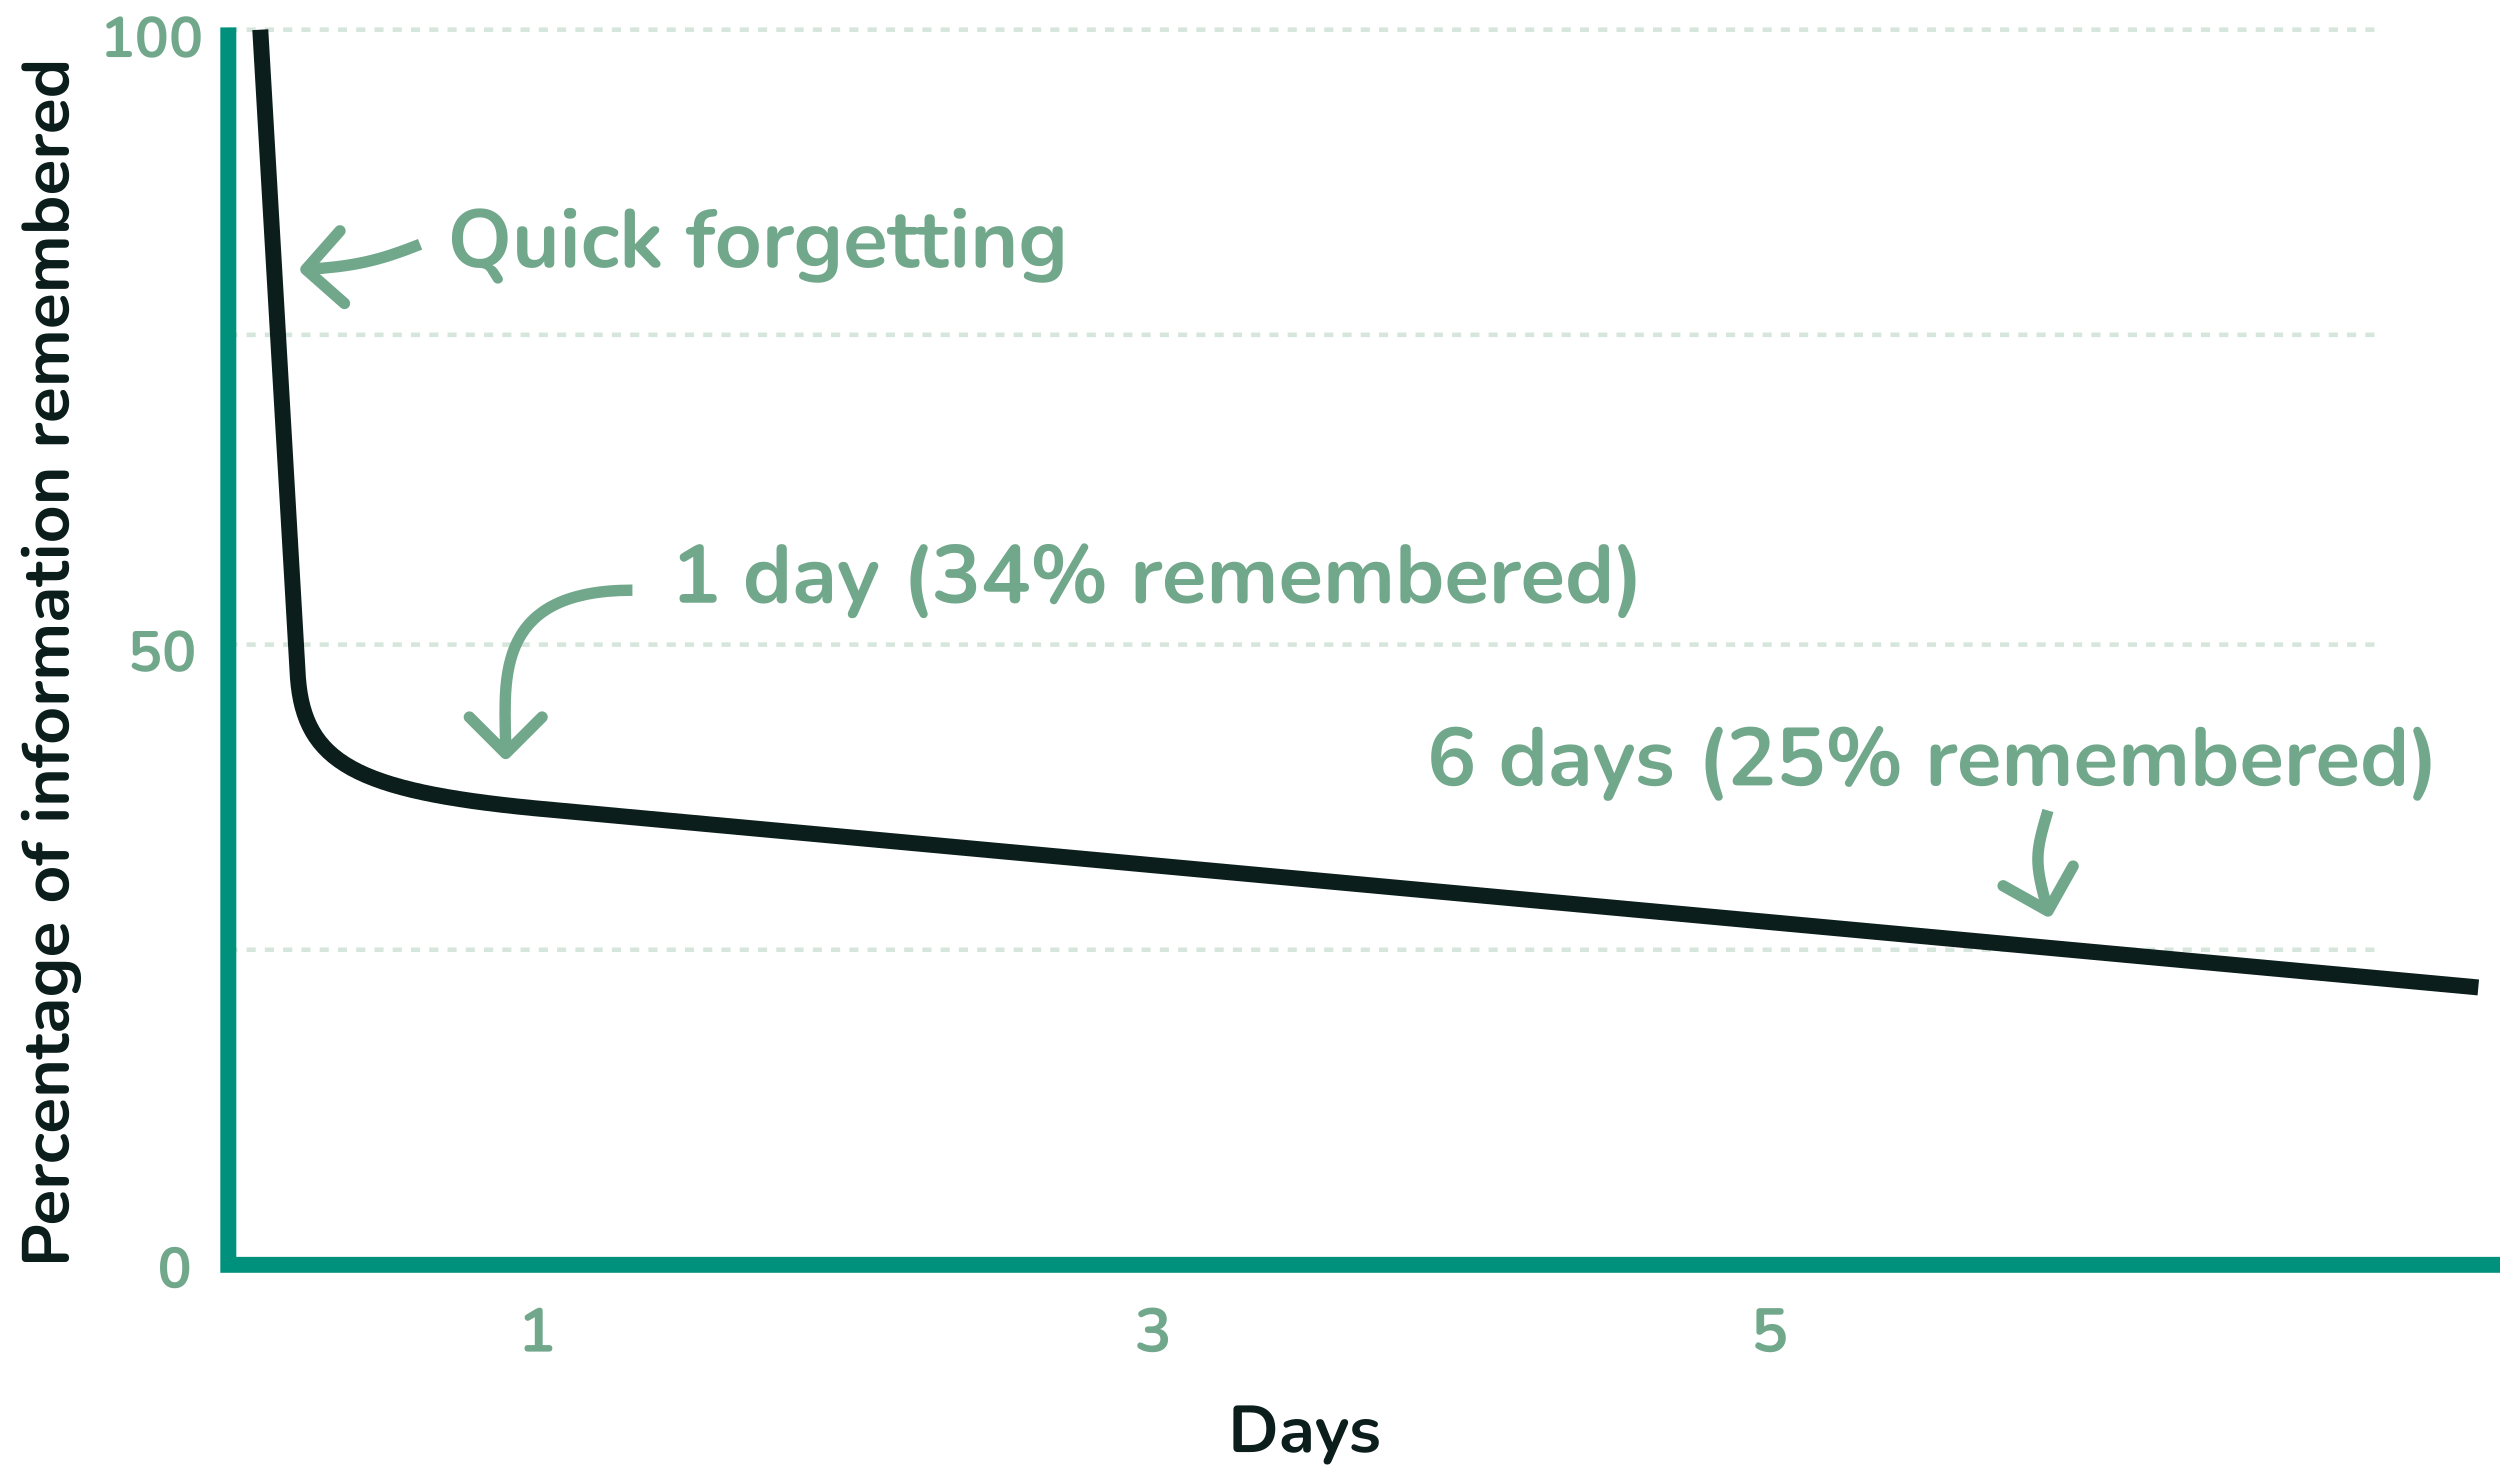 <svg width="1095" height="646" viewBox="0 0 1095 646" fill="none" xmlns="http://www.w3.org/2000/svg">
<path d="M100 416H1042M100 282.334H1042M100 146.666H1042M100 13H1042" stroke="#D6E6DD" stroke-width="2" stroke-dasharray="4 4"/>
<path d="M100 12V554C100 554 849.555 554 1095 554" stroke="#00917C" stroke-width="7"/>
<path d="M114 13L130.5 297C133.365 333.851 155.847 346.403 234 354L1085.5 432.5" stroke="#0B1E1C" stroke-width="7"/>
<path d="M47.9 25C46.983 25 46.525 24.55 46.525 23.65C46.525 22.783 46.983 22.35 47.9 22.35H50.7V11.025L48.575 12.3C48.175 12.533 47.808 12.592 47.475 12.475C47.158 12.358 46.917 12.15 46.75 11.85C46.583 11.55 46.533 11.225 46.6 10.875C46.667 10.508 46.9 10.208 47.3 9.975L50.75 7.9C51.083 7.7 51.417 7.533 51.75 7.4C52.083 7.25 52.392 7.175 52.675 7.175C53.025 7.175 53.317 7.275 53.55 7.475C53.783 7.658 53.9 7.967 53.9 8.4V22.35H56.45C57.367 22.35 57.825 22.783 57.825 23.65C57.825 24.55 57.367 25 56.45 25H47.9ZM66.49 25.25C64.407 25.25 62.815 24.467 61.715 22.9C60.615 21.317 60.065 19.067 60.065 16.15C60.065 13.2 60.615 10.958 61.715 9.425C62.815 7.892 64.407 7.125 66.49 7.125C68.59 7.125 70.182 7.892 71.265 9.425C72.365 10.958 72.915 13.192 72.915 16.125C72.915 19.058 72.365 21.317 71.265 22.9C70.165 24.467 68.574 25.25 66.49 25.25ZM66.49 22.625C67.624 22.625 68.457 22.1 68.99 21.05C69.54 20 69.815 18.358 69.815 16.125C69.815 13.892 69.54 12.275 68.99 11.275C68.457 10.258 67.624 9.75 66.49 9.75C65.374 9.75 64.54 10.258 63.99 11.275C63.44 12.275 63.165 13.892 63.165 16.125C63.165 18.358 63.44 20 63.99 21.05C64.54 22.1 65.374 22.625 66.49 22.625ZM81.481 25.25C79.397 25.25 77.805 24.467 76.706 22.9C75.606 21.317 75.055 19.067 75.055 16.15C75.055 13.2 75.606 10.958 76.706 9.425C77.805 7.892 79.397 7.125 81.481 7.125C83.581 7.125 85.172 7.892 86.255 9.425C87.356 10.958 87.906 13.192 87.906 16.125C87.906 19.058 87.356 21.317 86.255 22.9C85.156 24.467 83.564 25.25 81.481 25.25ZM81.481 22.625C82.614 22.625 83.447 22.1 83.981 21.05C84.531 20 84.805 18.358 84.805 16.125C84.805 13.892 84.531 12.275 83.981 11.275C83.447 10.258 82.614 9.75 81.481 9.75C80.364 9.75 79.531 10.258 78.981 11.275C78.43 12.275 78.156 13.892 78.156 16.125C78.156 18.358 78.43 20 78.981 21.05C79.531 22.1 80.364 22.625 81.481 22.625Z" fill="#71A78B"/>
<path d="M63.65 294.25C62.767 294.25 61.867 294.133 60.95 293.9C60.033 293.667 59.192 293.308 58.425 292.825C58.025 292.575 57.783 292.275 57.7 291.925C57.633 291.558 57.683 291.225 57.85 290.925C58.017 290.608 58.258 290.4 58.575 290.3C58.908 290.183 59.283 290.242 59.7 290.475C60.317 290.825 60.942 291.092 61.575 291.275C62.208 291.458 62.883 291.55 63.6 291.55C64.65 291.55 65.467 291.283 66.05 290.75C66.65 290.2 66.95 289.467 66.95 288.55C66.95 287.617 66.667 286.867 66.1 286.3C65.533 285.717 64.758 285.425 63.775 285.425C63.242 285.425 62.725 285.517 62.225 285.7C61.725 285.867 61.233 286.167 60.75 286.6C60.6 286.733 60.408 286.867 60.175 287C59.942 287.117 59.692 287.175 59.425 287.175C58.575 287.175 58.15 286.767 58.15 285.95V277.775C58.15 276.842 58.617 276.375 59.55 276.375H67.775C68.708 276.375 69.175 276.817 69.175 277.7C69.175 278.583 68.708 279.025 67.775 279.025H61.275V283.8C62.158 283.133 63.242 282.8 64.525 282.8C65.642 282.8 66.608 283.042 67.425 283.525C68.258 283.992 68.9 284.65 69.35 285.5C69.817 286.333 70.05 287.308 70.05 288.425C70.05 289.575 69.792 290.592 69.275 291.475C68.758 292.342 68.017 293.025 67.05 293.525C66.1 294.008 64.967 294.25 63.65 294.25ZM78.49 294.25C76.407 294.25 74.815 293.467 73.715 291.9C72.615 290.317 72.065 288.067 72.065 285.15C72.065 282.2 72.615 279.958 73.715 278.425C74.815 276.892 76.407 276.125 78.49 276.125C80.59 276.125 82.182 276.892 83.265 278.425C84.365 279.958 84.915 282.192 84.915 285.125C84.915 288.058 84.365 290.317 83.265 291.9C82.165 293.467 80.574 294.25 78.49 294.25ZM78.49 291.625C79.624 291.625 80.457 291.1 80.99 290.05C81.54 289 81.815 287.358 81.815 285.125C81.815 282.892 81.54 281.275 80.99 280.275C80.457 279.258 79.624 278.75 78.49 278.75C77.374 278.75 76.54 279.258 75.99 280.275C75.44 281.275 75.165 282.892 75.165 285.125C75.165 287.358 75.44 289 75.99 290.05C76.54 291.1 77.374 291.625 78.49 291.625Z" fill="#71A78B"/>
<path d="M30.232 550.911C30.232 552.148 29.594 552.767 28.318 552.767H11.44C10.183 552.767 9.555 552.139 9.555 550.882V543.893C9.555 541.65 10.116 539.92 11.237 538.702C12.358 537.484 13.924 536.875 15.935 536.875C17.946 536.875 19.521 537.484 20.662 538.702C21.783 539.92 22.344 541.65 22.344 543.893V549.055H28.318C29.594 549.055 30.232 549.674 30.232 550.911ZM19.415 549.055V544.473C19.415 541.805 18.255 540.471 15.935 540.471C13.634 540.471 12.484 541.805 12.484 544.473V549.055H19.415ZM30.29 527.944C30.29 529.549 29.99 530.931 29.391 532.091C28.792 533.251 27.941 534.15 26.839 534.788C25.737 535.407 24.432 535.716 22.924 535.716C21.455 535.716 20.169 535.417 19.067 534.817C17.965 534.199 17.105 533.358 16.486 532.294C15.848 531.212 15.529 529.984 15.529 528.611C15.529 526.601 16.167 525.015 17.443 523.855C18.719 522.676 20.459 522.086 22.663 522.086C23.378 522.086 23.736 522.55 23.736 523.478L23.736 532.236C26.269 531.966 27.535 530.516 27.535 527.886C27.535 527.384 27.477 526.823 27.361 526.204C27.226 525.566 27.003 524.967 26.694 524.406C26.404 523.904 26.317 523.478 26.433 523.13C26.53 522.782 26.733 522.541 27.042 522.405C27.351 522.251 27.699 522.231 28.086 522.347C28.453 522.444 28.772 522.715 29.043 523.159C29.468 523.836 29.787 524.619 30 525.508C30.193 526.378 30.29 527.19 30.29 527.944ZM17.994 528.466C17.994 529.53 18.323 530.39 18.98 531.047C19.637 531.705 20.527 532.101 21.648 532.236L21.648 525.102C20.469 525.18 19.57 525.508 18.951 526.088C18.313 526.649 17.994 527.442 17.994 528.466ZM30.232 517.36C30.232 518.597 29.613 519.216 28.376 519.216H17.414C16.196 519.216 15.587 518.626 15.587 517.447C15.587 516.267 16.196 515.678 17.414 515.678H18.313C16.65 514.982 15.722 513.493 15.529 511.212C15.432 510.38 15.906 509.916 16.95 509.82C17.975 509.723 18.545 510.226 18.661 511.328L18.719 511.966C18.951 514.344 20.169 515.533 22.373 515.533H28.376C29.613 515.533 30.232 516.142 30.232 517.36ZM30.29 501.532C30.29 503.02 29.99 504.316 29.391 505.418C28.772 506.52 27.902 507.37 26.781 507.97C25.66 508.569 24.345 508.869 22.837 508.869C21.329 508.869 20.034 508.569 18.951 507.97C17.849 507.37 17.008 506.52 16.428 505.418C15.829 504.316 15.529 503.02 15.529 501.532C15.529 500.894 15.616 500.207 15.79 499.473C15.964 498.719 16.254 498.013 16.66 497.356C16.892 496.969 17.192 496.747 17.559 496.689C17.926 496.611 18.265 496.66 18.574 496.834C18.883 496.988 19.106 497.23 19.241 497.559C19.376 497.868 19.328 498.226 19.096 498.632C18.593 499.521 18.342 500.381 18.342 501.213C18.342 502.469 18.738 503.446 19.531 504.142C20.304 504.818 21.416 505.157 22.866 505.157C24.297 505.157 25.428 504.818 26.259 504.142C27.071 503.446 27.477 502.469 27.477 501.213C27.477 500.381 27.235 499.521 26.752 498.632C26.52 498.226 26.472 497.868 26.607 497.559C26.742 497.249 26.974 497.027 27.303 496.892C27.612 496.756 27.951 496.727 28.318 496.805C28.666 496.882 28.956 497.104 29.188 497.472C29.575 498.11 29.855 498.786 30.029 499.502C30.203 500.217 30.29 500.894 30.29 501.532ZM30.29 487.701C30.29 489.306 29.99 490.688 29.391 491.848C28.792 493.008 27.941 493.907 26.839 494.545C25.737 495.164 24.432 495.473 22.924 495.473C21.455 495.473 20.169 495.174 19.067 494.574C17.965 493.956 17.105 493.115 16.486 492.051C15.848 490.969 15.529 489.741 15.529 488.368C15.529 486.358 16.167 484.772 17.443 483.612C18.719 482.433 20.459 481.843 22.663 481.843C23.378 481.843 23.736 482.307 23.736 483.235V491.993C26.269 491.723 27.535 490.273 27.535 487.643C27.535 487.141 27.477 486.58 27.361 485.961C27.226 485.323 27.003 484.724 26.694 484.163C26.404 483.661 26.317 483.235 26.433 482.887C26.53 482.539 26.733 482.298 27.042 482.162C27.351 482.008 27.699 481.988 28.086 482.104C28.453 482.201 28.772 482.472 29.043 482.916C29.468 483.593 29.787 484.376 30 485.265C30.193 486.135 30.29 486.947 30.29 487.701ZM17.994 488.223C17.994 489.287 18.323 490.147 18.98 490.804C19.637 491.462 20.527 491.858 21.648 491.993V484.859C20.469 484.937 19.57 485.265 18.951 485.845C18.313 486.406 17.994 487.199 17.994 488.223ZM30.232 477.174C30.232 478.373 29.613 478.972 28.376 478.972H17.414C16.196 478.972 15.587 478.383 15.587 477.203C15.587 476.024 16.196 475.434 17.414 475.434H18.023C17.211 474.951 16.592 474.303 16.167 473.491C15.742 472.66 15.529 471.732 15.529 470.707C15.529 467.363 17.472 465.69 21.358 465.69H28.376C29.613 465.69 30.232 466.29 30.232 467.488C30.232 468.706 29.613 469.315 28.376 469.315H21.532C20.43 469.315 19.628 469.528 19.125 469.953C18.622 470.359 18.371 470.997 18.371 471.867C18.371 472.931 18.709 473.781 19.386 474.419C20.043 475.038 20.923 475.347 22.025 475.347H28.376C29.613 475.347 30.232 475.956 30.232 477.174ZM30.29 455.513C30.29 459.263 28.434 461.139 24.722 461.139H18.545V462.647C18.545 463.613 18.091 464.097 17.182 464.097C16.273 464.097 15.819 463.613 15.819 462.647V461.139H13.18C11.962 461.139 11.353 460.53 11.353 459.312C11.353 458.113 11.962 457.514 13.18 457.514H15.819V454.44C15.819 453.473 16.273 452.99 17.182 452.99C18.091 452.99 18.545 453.473 18.545 454.44V457.514H24.519C25.447 457.514 26.143 457.311 26.607 456.905C27.071 456.499 27.303 455.841 27.303 454.933C27.303 454.604 27.274 454.314 27.216 454.063C27.158 453.811 27.119 453.589 27.1 453.396C27.081 453.164 27.158 452.97 27.332 452.816C27.487 452.661 27.815 452.584 28.318 452.584C28.705 452.584 29.053 452.651 29.362 452.787C29.652 452.903 29.855 453.125 29.971 453.454C30.048 453.705 30.116 454.034 30.174 454.44C30.251 454.846 30.29 455.203 30.29 455.513ZM30.29 446.21C30.29 447.234 30.097 448.153 29.71 448.965C29.304 449.757 28.763 450.386 28.086 450.85C27.409 451.294 26.646 451.517 25.795 451.517C24.751 451.517 23.929 451.246 23.33 450.705C22.711 450.163 22.267 449.284 21.996 448.066C21.725 446.848 21.59 445.214 21.59 443.165V442.15H20.981C20.014 442.15 19.318 442.362 18.893 442.788C18.468 443.213 18.255 443.928 18.255 444.934C18.255 445.494 18.323 446.103 18.458 446.761C18.593 447.399 18.825 448.075 19.154 448.791C19.367 449.255 19.396 449.641 19.241 449.951C19.067 450.26 18.806 450.473 18.458 450.589C18.091 450.685 17.723 450.666 17.356 450.531C16.989 450.376 16.718 450.076 16.544 449.632C16.177 448.742 15.916 447.892 15.761 447.08C15.606 446.248 15.529 445.494 15.529 444.818C15.529 442.749 16.012 441.212 16.979 440.207C17.926 439.201 19.405 438.699 21.416 438.699H28.376C29.613 438.699 30.232 439.259 30.232 440.381C30.232 441.521 29.613 442.092 28.376 442.092H27.738C28.531 442.42 29.159 442.942 29.623 443.658C30.068 444.373 30.29 445.224 30.29 446.21ZM27.796 445.456C27.796 444.508 27.467 443.725 26.81 443.107C26.153 442.469 25.321 442.15 24.316 442.15H23.678V443.136C23.678 444.953 23.823 446.219 24.113 446.935C24.384 447.631 24.886 447.979 25.621 447.979C26.259 447.979 26.781 447.756 27.187 447.312C27.593 446.867 27.796 446.248 27.796 445.456ZM35.51 428.407C35.51 429.451 35.413 430.466 35.22 431.452C35.027 432.419 34.727 433.299 34.321 434.091C34.089 434.555 33.789 434.836 33.422 434.932C33.074 435.01 32.736 434.971 32.407 434.816C32.078 434.662 31.837 434.43 31.682 434.12C31.547 433.792 31.566 433.444 31.74 433.076C32.165 432.226 32.436 431.423 32.552 430.669C32.687 429.896 32.755 429.239 32.755 428.697C32.755 426.107 31.508 424.811 29.014 424.811H27.071C27.864 425.217 28.492 425.846 28.956 426.696C29.42 427.528 29.652 428.456 29.652 429.48C29.652 430.756 29.362 431.868 28.782 432.815C28.183 433.763 27.351 434.497 26.288 435.019C25.225 435.541 23.987 435.802 22.576 435.802C21.165 435.802 19.937 435.541 18.893 435.019C17.83 434.497 17.008 433.763 16.428 432.815C15.829 431.868 15.529 430.756 15.529 429.48C15.529 428.456 15.751 427.528 16.196 426.696C16.641 425.865 17.25 425.256 18.023 424.869H17.414C16.815 424.869 16.36 424.715 16.051 424.405C15.742 424.077 15.587 423.632 15.587 423.071C15.587 421.873 16.196 421.273 17.414 421.273H28.579C30.88 421.273 32.61 421.882 33.77 423.1C34.93 424.318 35.51 426.087 35.51 428.407ZM26.897 428.494C26.897 427.373 26.51 426.484 25.737 425.826C24.964 425.169 23.91 424.84 22.576 424.84C21.242 424.84 20.198 425.169 19.444 425.826C18.671 426.484 18.284 427.373 18.284 428.494C18.284 429.616 18.671 430.505 19.444 431.162C20.198 431.82 21.242 432.148 22.576 432.148C23.91 432.148 24.964 431.82 25.737 431.162C26.51 430.505 26.897 429.616 26.897 428.494ZM30.29 410.528C30.29 412.133 29.99 413.515 29.391 414.675C28.792 415.835 27.941 416.734 26.839 417.372C25.737 417.991 24.432 418.3 22.924 418.3C21.455 418.3 20.169 418.001 19.067 417.401C17.965 416.783 17.105 415.942 16.486 414.878C15.848 413.796 15.529 412.568 15.529 411.195C15.529 409.185 16.167 407.599 17.443 406.439C18.719 405.26 20.459 404.67 22.663 404.67C23.378 404.67 23.736 405.134 23.736 406.062L23.736 414.82C26.269 414.55 27.535 413.1 27.535 410.47C27.535 409.968 27.477 409.407 27.361 408.788C27.226 408.15 27.003 407.551 26.694 406.99C26.404 406.488 26.317 406.062 26.433 405.714C26.53 405.366 26.733 405.125 27.042 404.989C27.351 404.835 27.699 404.815 28.086 404.931C28.453 405.028 28.772 405.299 29.043 405.743C29.468 406.42 29.787 407.203 30 408.092C30.193 408.962 30.29 409.774 30.29 410.528ZM17.994 411.05C17.994 412.114 18.323 412.974 18.98 413.631C19.637 414.289 20.527 414.685 21.648 414.82L21.648 407.686C20.469 407.764 19.57 408.092 18.951 408.672C18.313 409.233 17.994 410.026 17.994 411.05ZM30.29 387.46C30.29 388.929 29.99 390.205 29.391 391.288C28.792 392.37 27.941 393.211 26.839 393.811C25.718 394.41 24.403 394.71 22.895 394.71C21.387 394.71 20.082 394.41 18.98 393.811C17.878 393.211 17.027 392.37 16.428 391.288C15.829 390.205 15.529 388.929 15.529 387.46C15.529 385.99 15.829 384.714 16.428 383.632C17.027 382.549 17.878 381.708 18.98 381.109C20.082 380.509 21.387 380.21 22.895 380.21C24.403 380.21 25.718 380.509 26.839 381.109C27.941 381.708 28.792 382.549 29.391 383.632C29.99 384.714 30.29 385.99 30.29 387.46ZM27.535 387.46C27.535 386.377 27.148 385.507 26.375 384.85C25.582 384.192 24.422 383.864 22.895 383.864C21.348 383.864 20.198 384.192 19.444 384.85C18.671 385.507 18.284 386.377 18.284 387.46C18.284 388.542 18.671 389.412 19.444 390.07C20.198 390.727 21.348 391.056 22.895 391.056C24.422 391.056 25.582 390.727 26.375 390.07C27.148 389.412 27.535 388.542 27.535 387.46ZM30.232 374.575C30.232 375.793 29.613 376.402 28.376 376.402H18.545V377.736C18.545 378.703 18.091 379.186 17.182 379.186C16.273 379.186 15.819 378.703 15.819 377.736V376.402H15.79C13.799 376.402 12.31 375.899 11.324 374.894C10.319 373.889 9.729 372.439 9.555 370.544L9.468 369.558C9.429 369.055 9.536 368.688 9.787 368.456C10.038 368.224 10.348 368.108 10.715 368.108C11.063 368.089 11.382 368.176 11.672 368.369C11.943 368.562 12.097 368.843 12.136 369.21L12.165 369.616C12.242 370.718 12.523 371.52 13.006 372.023C13.489 372.526 14.224 372.777 15.21 372.777H15.819V370.312C15.819 369.345 16.273 368.862 17.182 368.862C18.091 368.862 18.545 369.345 18.545 370.312V372.777H28.376C29.613 372.777 30.232 373.376 30.232 374.575ZM12.919 357.125C12.919 357.801 12.755 358.333 12.426 358.72C12.078 359.087 11.604 359.271 11.005 359.271C10.386 359.271 9.913 359.087 9.584 358.72C9.255 358.333 9.091 357.801 9.091 357.125C9.091 355.694 9.729 354.979 11.005 354.979C12.281 354.979 12.919 355.694 12.919 357.125ZM30.203 357.125C30.203 357.705 30.029 358.149 29.681 358.459C29.333 358.768 28.85 358.923 28.231 358.923H17.588C16.273 358.923 15.616 358.323 15.616 357.125C15.616 355.907 16.273 355.298 17.588 355.298H28.231C28.85 355.298 29.333 355.452 29.681 355.762C30.029 356.071 30.203 356.525 30.203 357.125ZM30.232 349.733C30.232 350.932 29.613 351.531 28.376 351.531H17.414C16.196 351.531 15.587 350.941 15.587 349.762C15.587 348.583 16.196 347.993 17.414 347.993H18.023C17.211 347.51 16.592 346.862 16.167 346.05C15.742 345.219 15.529 344.291 15.529 343.266C15.529 339.921 17.472 338.249 21.358 338.249H28.376C29.613 338.249 30.232 338.848 30.232 340.047C30.232 341.265 29.613 341.874 28.376 341.874H21.532C20.43 341.874 19.628 342.087 19.125 342.512C18.622 342.918 18.371 343.556 18.371 344.426C18.371 345.489 18.709 346.34 19.386 346.978C20.043 347.597 20.923 347.906 22.025 347.906H28.376C29.613 347.906 30.232 348.515 30.232 349.733ZM30.232 331.783C30.232 333.001 29.613 333.61 28.376 333.61H18.545V334.944C18.545 335.911 18.091 336.394 17.182 336.394C16.273 336.394 15.819 335.911 15.819 334.944V333.61H15.79C13.799 333.61 12.31 333.107 11.324 332.102C10.319 331.097 9.729 329.647 9.555 327.752L9.468 326.766C9.429 326.263 9.536 325.896 9.787 325.664C10.038 325.432 10.348 325.316 10.715 325.316C11.063 325.297 11.382 325.384 11.672 325.577C11.943 325.77 12.097 326.051 12.136 326.418L12.165 326.824C12.242 327.926 12.523 328.728 13.006 329.231C13.489 329.734 14.224 329.985 15.21 329.985H15.819V327.52C15.819 326.553 16.273 326.07 17.182 326.07C18.091 326.07 18.545 326.553 18.545 327.52V329.985H28.376C29.613 329.985 30.232 330.584 30.232 331.783ZM30.29 317.905C30.29 319.374 29.99 320.65 29.391 321.733C28.792 322.816 27.941 323.657 26.839 324.256C25.718 324.855 24.403 325.155 22.895 325.155C21.387 325.155 20.082 324.855 18.98 324.256C17.878 323.657 17.027 322.816 16.428 321.733C15.829 320.65 15.529 319.374 15.529 317.905C15.529 316.436 15.829 315.16 16.428 314.077C17.027 312.994 17.878 312.153 18.98 311.554C20.082 310.955 21.387 310.655 22.895 310.655C24.403 310.655 25.718 310.955 26.839 311.554C27.941 312.153 28.792 312.994 29.391 314.077C29.99 315.16 30.29 316.436 30.29 317.905ZM27.535 317.905C27.535 316.822 27.148 315.952 26.375 315.295C25.582 314.638 24.422 314.309 22.895 314.309C21.348 314.309 20.198 314.638 19.444 315.295C18.671 315.952 18.284 316.822 18.284 317.905C18.284 318.988 18.671 319.858 19.444 320.515C20.198 321.172 21.348 321.501 22.895 321.501C24.422 321.501 25.582 321.172 26.375 320.515C27.148 319.858 27.535 318.988 27.535 317.905ZM30.232 305.807C30.232 307.044 29.613 307.663 28.376 307.663H17.414C16.196 307.663 15.587 307.073 15.587 305.894C15.587 304.715 16.196 304.125 17.414 304.125H18.313C16.65 303.429 15.722 301.94 15.529 299.659C15.432 298.828 15.906 298.364 16.95 298.267C17.975 298.17 18.545 298.673 18.661 299.775L18.719 300.413C18.951 302.791 20.169 303.98 22.373 303.98H28.376C29.613 303.98 30.232 304.589 30.232 305.807ZM30.232 294.45C30.232 295.649 29.613 296.248 28.376 296.248H17.414C16.196 296.248 15.587 295.659 15.587 294.479C15.587 293.3 16.196 292.71 17.414 292.71H17.994C17.221 292.285 16.621 291.695 16.196 290.941C15.751 290.187 15.529 289.317 15.529 288.331C15.529 286.205 16.457 284.813 18.313 284.155C17.443 283.711 16.766 283.073 16.283 282.241C15.78 281.41 15.529 280.463 15.529 279.399C15.529 276.209 17.472 274.614 21.358 274.614H28.376C29.613 274.614 30.232 275.223 30.232 276.441C30.232 277.64 29.613 278.239 28.376 278.239H21.503C20.42 278.239 19.628 278.423 19.125 278.79C18.622 279.138 18.371 279.738 18.371 280.588C18.371 281.536 18.709 282.28 19.386 282.821C20.043 283.363 20.962 283.633 22.141 283.633H28.376C29.613 283.633 30.232 284.233 30.232 285.431C30.232 286.649 29.613 287.258 28.376 287.258H21.503C20.42 287.258 19.628 287.442 19.125 287.809C18.622 288.157 18.371 288.747 18.371 289.578C18.371 290.526 18.709 291.27 19.386 291.811C20.043 292.353 20.962 292.623 22.141 292.623H28.376C29.613 292.623 30.232 293.232 30.232 294.45ZM30.29 266.206C30.29 267.23 30.097 268.149 29.71 268.961C29.304 269.753 28.763 270.382 28.086 270.846C27.409 271.29 26.646 271.513 25.795 271.513C24.751 271.513 23.929 271.242 23.33 270.701C22.711 270.159 22.267 269.28 21.996 268.062C21.725 266.844 21.59 265.21 21.59 263.161V262.146H20.981C20.014 262.146 19.318 262.358 18.893 262.784C18.468 263.209 18.255 263.924 18.255 264.93C18.255 265.49 18.323 266.099 18.458 266.757C18.593 267.395 18.825 268.071 19.154 268.787C19.367 269.251 19.396 269.637 19.241 269.947C19.067 270.256 18.806 270.469 18.458 270.585C18.091 270.681 17.723 270.662 17.356 270.527C16.989 270.372 16.718 270.072 16.544 269.628C16.177 268.738 15.916 267.888 15.761 267.076C15.606 266.244 15.529 265.49 15.529 264.814C15.529 262.745 16.012 261.208 16.979 260.203C17.926 259.197 19.405 258.695 21.416 258.695H28.376C29.613 258.695 30.232 259.255 30.232 260.377C30.232 261.517 29.613 262.088 28.376 262.088H27.738C28.531 262.416 29.159 262.938 29.623 263.654C30.068 264.369 30.29 265.22 30.29 266.206ZM27.796 265.452C27.796 264.504 27.467 263.721 26.81 263.103C26.153 262.465 25.321 262.146 24.316 262.146H23.678V263.132C23.678 264.949 23.823 266.215 24.113 266.931C24.384 267.627 24.886 267.975 25.621 267.975C26.259 267.975 26.781 267.752 27.187 267.308C27.593 266.863 27.796 266.244 27.796 265.452ZM30.29 248.519C30.29 252.27 28.434 254.145 24.722 254.145H18.545V255.653C18.545 256.62 18.091 257.103 17.182 257.103C16.273 257.103 15.819 256.62 15.819 255.653V254.145H13.18C11.962 254.145 11.353 253.536 11.353 252.318C11.353 251.12 11.962 250.52 13.18 250.52H15.819L15.819 247.446C15.819 246.48 16.273 245.996 17.182 245.996C18.091 245.996 18.545 246.48 18.545 247.446V250.52H24.519C25.447 250.52 26.143 250.317 26.607 249.911C27.071 249.505 27.303 248.848 27.303 247.939C27.303 247.611 27.274 247.321 27.216 247.069C27.158 246.818 27.119 246.596 27.1 246.402C27.081 246.17 27.158 245.977 27.332 245.822C27.487 245.668 27.815 245.59 28.318 245.59C28.705 245.59 29.053 245.658 29.362 245.793C29.652 245.909 29.855 246.132 29.971 246.46C30.048 246.712 30.116 247.04 30.174 247.446C30.251 247.852 30.29 248.21 30.29 248.519ZM12.919 241.719C12.919 242.396 12.755 242.928 12.426 243.314C12.078 243.682 11.604 243.865 11.005 243.865C10.386 243.865 9.913 243.682 9.584 243.314C9.255 242.928 9.091 242.396 9.091 241.719C9.091 240.289 9.729 239.573 11.005 239.573C12.281 239.573 12.919 240.289 12.919 241.719ZM30.203 241.719C30.203 242.299 30.029 242.744 29.681 243.053C29.333 243.363 28.85 243.517 28.231 243.517H17.588C16.273 243.517 15.616 242.918 15.616 241.719C15.616 240.501 16.273 239.892 17.588 239.892H28.231C28.85 239.892 29.333 240.047 29.681 240.356C30.029 240.666 30.203 241.12 30.203 241.719ZM30.29 229.659C30.29 231.128 29.99 232.404 29.391 233.487C28.792 234.569 27.941 235.41 26.839 236.01C25.718 236.609 24.403 236.909 22.895 236.909C21.387 236.909 20.082 236.609 18.98 236.01C17.878 235.41 17.027 234.569 16.428 233.487C15.829 232.404 15.529 231.128 15.529 229.659C15.529 228.189 15.829 226.913 16.428 225.831C17.027 224.748 17.878 223.907 18.98 223.308C20.082 222.708 21.387 222.409 22.895 222.409C24.403 222.409 25.718 222.708 26.839 223.308C27.941 223.907 28.792 224.748 29.391 225.831C29.99 226.913 30.29 228.189 30.29 229.659ZM27.535 229.659C27.535 228.576 27.148 227.706 26.375 227.049C25.582 226.391 24.422 226.063 22.895 226.063C21.348 226.063 20.198 226.391 19.444 227.049C18.671 227.706 18.284 228.576 18.284 229.659C18.284 230.741 18.671 231.611 19.444 232.269C20.198 232.926 21.348 233.255 22.895 233.255C24.422 233.255 25.582 232.926 26.375 232.269C27.148 231.611 27.535 230.741 27.535 229.659ZM30.232 217.619C30.232 218.817 29.613 219.417 28.376 219.417H17.414C16.196 219.417 15.587 218.827 15.587 217.648C15.587 216.468 16.196 215.879 17.414 215.879H18.023C17.211 215.395 16.592 214.748 16.167 213.936C15.742 213.104 15.529 212.176 15.529 211.152C15.529 207.807 17.472 206.135 21.358 206.135H28.376C29.613 206.135 30.232 206.734 30.232 207.933C30.232 209.151 29.613 209.76 28.376 209.76H21.532C20.43 209.76 19.628 209.972 19.125 210.398C18.622 210.804 18.371 211.442 18.371 212.312C18.371 213.375 18.709 214.226 19.386 214.864C20.043 215.482 20.923 215.792 22.025 215.792H28.376C29.613 215.792 30.232 216.401 30.232 217.619ZM30.232 192.724C30.232 193.961 29.613 194.58 28.376 194.58H17.414C16.196 194.58 15.587 193.99 15.587 192.811C15.587 191.632 16.196 191.042 17.414 191.042H18.313C16.65 190.346 15.722 188.857 15.529 186.576C15.432 185.745 15.906 185.281 16.95 185.184C17.975 185.087 18.545 185.59 18.661 186.692L18.719 187.33C18.951 189.708 20.169 190.897 22.373 190.897H28.376C29.613 190.897 30.232 191.506 30.232 192.724ZM30.29 176.461C30.29 178.066 29.99 179.448 29.391 180.608C28.792 181.768 27.941 182.667 26.839 183.305C25.737 183.924 24.432 184.233 22.924 184.233C21.455 184.233 20.169 183.933 19.067 183.334C17.965 182.715 17.105 181.874 16.486 180.811C15.848 179.728 15.529 178.501 15.529 177.128C15.529 175.117 16.167 173.532 17.443 172.372C18.719 171.193 20.459 170.603 22.663 170.603C23.378 170.603 23.736 171.067 23.736 171.995L23.736 180.753C26.269 180.482 27.535 179.032 27.535 176.403C27.535 175.9 27.477 175.34 27.361 174.721C27.226 174.083 27.003 173.484 26.694 172.923C26.404 172.42 26.317 171.995 26.433 171.647C26.53 171.299 26.733 171.057 27.042 170.922C27.351 170.767 27.699 170.748 28.086 170.864C28.453 170.961 28.772 171.231 29.043 171.676C29.468 172.353 29.787 173.136 30 174.025C30.193 174.895 30.29 175.707 30.29 176.461ZM17.994 176.983C17.994 178.046 18.323 178.907 18.98 179.564C19.637 180.221 20.527 180.618 21.648 180.753L21.648 173.619C20.469 173.696 19.57 174.025 18.951 174.605C18.313 175.166 17.994 175.958 17.994 176.983ZM30.232 165.876C30.232 167.075 29.613 167.674 28.376 167.674H17.414C16.196 167.674 15.587 167.085 15.587 165.905C15.587 164.726 16.196 164.136 17.414 164.136H17.994C17.221 163.711 16.621 163.121 16.196 162.367C15.751 161.613 15.529 160.743 15.529 159.757C15.529 157.631 16.457 156.239 18.313 155.581C17.443 155.137 16.766 154.499 16.283 153.667C15.78 152.836 15.529 151.889 15.529 150.825C15.529 147.635 17.472 146.04 21.358 146.04H28.376C29.613 146.04 30.232 146.649 30.232 147.867C30.232 149.066 29.613 149.665 28.376 149.665H21.503C20.42 149.665 19.628 149.849 19.125 150.216C18.622 150.564 18.371 151.164 18.371 152.014C18.371 152.962 18.709 153.706 19.386 154.247C20.043 154.789 20.962 155.059 22.141 155.059H28.376C29.613 155.059 30.232 155.659 30.232 156.857C30.232 158.075 29.613 158.684 28.376 158.684H21.503C20.42 158.684 19.628 158.868 19.125 159.235C18.622 159.583 18.371 160.173 18.371 161.004C18.371 161.952 18.709 162.696 19.386 163.237C20.043 163.779 20.962 164.049 22.141 164.049H28.376C29.613 164.049 30.232 164.658 30.232 165.876ZM30.29 135.312C30.29 136.916 29.99 138.299 29.391 139.459C28.792 140.619 27.941 141.518 26.839 142.156C25.737 142.774 24.432 143.084 22.924 143.084C21.455 143.084 20.169 142.784 19.067 142.185C17.965 141.566 17.105 140.725 16.486 139.662C15.848 138.579 15.529 137.351 15.529 135.979C15.529 133.968 16.167 132.383 17.443 131.223C18.719 130.043 20.459 129.454 22.663 129.454C23.378 129.454 23.736 129.918 23.736 130.846V139.604C26.269 139.333 27.535 137.883 27.535 135.254C27.535 134.751 27.477 134.19 27.361 133.572C27.226 132.934 27.003 132.334 26.694 131.774C26.404 131.271 26.317 130.846 26.433 130.498C26.53 130.15 26.733 129.908 27.042 129.773C27.351 129.618 27.699 129.599 28.086 129.715C28.453 129.811 28.772 130.082 29.043 130.527C29.468 131.203 29.787 131.986 30 132.876C30.193 133.746 30.29 134.558 30.29 135.312ZM17.994 135.834C17.994 136.897 18.323 137.757 18.98 138.415C19.637 139.072 20.527 139.468 21.648 139.604V132.47C20.469 132.547 19.57 132.876 18.951 133.456C18.313 134.016 17.994 134.809 17.994 135.834ZM30.232 124.727C30.232 125.925 29.613 126.525 28.376 126.525H17.414C16.196 126.525 15.587 125.935 15.587 124.756C15.587 123.576 16.196 122.987 17.414 122.987H17.994C17.221 122.561 16.621 121.972 16.196 121.218C15.751 120.464 15.529 119.594 15.529 118.608C15.529 116.481 16.457 115.089 18.313 114.432C17.443 113.987 16.766 113.349 16.283 112.518C15.78 111.686 15.529 110.739 15.529 109.676C15.529 106.486 17.472 104.891 21.358 104.891H28.376C29.613 104.891 30.232 105.5 30.232 106.718C30.232 107.916 29.613 108.516 28.376 108.516H21.503C20.42 108.516 19.628 108.699 19.125 109.067C18.622 109.415 18.371 110.014 18.371 110.865C18.371 111.812 18.709 112.556 19.386 113.098C20.043 113.639 20.962 113.91 22.141 113.91H28.376C29.613 113.91 30.232 114.509 30.232 115.708C30.232 116.926 29.613 117.535 28.376 117.535H21.503C20.42 117.535 19.628 117.718 19.125 118.086C18.622 118.434 18.371 119.023 18.371 119.855C18.371 120.802 18.709 121.546 19.386 122.088C20.043 122.629 20.962 122.9 22.141 122.9H28.376C29.613 122.9 30.232 123.509 30.232 124.727ZM30.29 92.973C30.29 94.017 30.068 94.945 29.623 95.757C29.159 96.569 28.54 97.178 27.767 97.584H28.376C29.613 97.584 30.232 98.174 30.232 99.353C30.232 100.552 29.613 101.151 28.376 101.151H11.15C9.932 101.151 9.323 100.552 9.323 99.353C9.323 98.135 9.932 97.526 11.15 97.526H17.907C17.192 97.101 16.621 96.492 16.196 95.699C15.751 94.887 15.529 93.978 15.529 92.973C15.529 91.716 15.829 90.624 16.428 89.696C17.027 88.768 17.878 88.043 18.98 87.521C20.063 86.999 21.368 86.738 22.895 86.738C24.403 86.738 25.718 86.999 26.839 87.521C27.941 88.043 28.792 88.778 29.391 89.725C29.99 90.653 30.29 91.736 30.29 92.973ZM27.535 93.988C27.535 92.906 27.148 92.035 26.375 91.378C25.582 90.721 24.422 90.392 22.895 90.392C21.348 90.392 20.198 90.721 19.444 91.378C18.671 92.035 18.284 92.906 18.284 93.988C18.284 95.071 18.671 95.941 19.444 96.598C20.198 97.255 21.348 97.584 22.895 97.584C24.422 97.584 25.582 97.255 26.375 96.598C27.148 95.941 27.535 95.071 27.535 93.988ZM30.29 76.773C30.29 78.378 29.99 79.76 29.391 80.921C28.792 82.081 27.941 82.98 26.839 83.618C25.737 84.236 24.432 84.546 22.924 84.546C21.455 84.546 20.169 84.246 19.067 83.647C17.965 83.028 17.105 82.187 16.486 81.124C15.848 80.041 15.529 78.813 15.529 77.441C15.529 75.43 16.167 73.844 17.443 72.684C18.719 71.505 20.459 70.915 22.663 70.915C23.378 70.915 23.736 71.379 23.736 72.308V81.066C26.269 80.795 27.535 79.345 27.535 76.716C27.535 76.213 27.477 75.652 27.361 75.034C27.226 74.395 27.003 73.796 26.694 73.236C26.404 72.733 26.317 72.308 26.433 71.96C26.53 71.612 26.733 71.37 27.042 71.234C27.351 71.08 27.699 71.061 28.086 71.177C28.453 71.273 28.772 71.544 29.043 71.989C29.468 72.665 29.787 73.448 30 74.338C30.193 75.207 30.29 76.019 30.29 76.773ZM17.994 77.296C17.994 78.359 18.323 79.219 18.98 79.876C19.637 80.534 20.527 80.93 21.648 81.066V73.931C20.469 74.009 19.57 74.338 18.951 74.918C18.313 75.478 17.994 76.271 17.994 77.296ZM30.232 66.189C30.232 67.426 29.613 68.045 28.376 68.045H17.414C16.196 68.045 15.587 67.455 15.587 66.276C15.587 65.096 16.196 64.507 17.414 64.507H18.313C16.65 63.811 15.722 62.322 15.529 60.041C15.432 59.209 15.906 58.745 16.95 58.649C17.975 58.552 18.545 59.055 18.661 60.157L18.719 60.795C18.951 63.173 20.169 64.362 22.373 64.362H28.376C29.613 64.362 30.232 64.971 30.232 66.189ZM30.29 49.926C30.29 51.531 29.99 52.913 29.391 54.073C28.792 55.233 27.941 56.132 26.839 56.77C25.737 57.389 24.432 57.698 22.924 57.698C21.455 57.698 20.169 57.398 19.067 56.799C17.965 56.18 17.105 55.339 16.486 54.276C15.848 53.193 15.529 51.965 15.529 50.593C15.529 48.582 16.167 46.997 17.443 45.837C18.719 44.657 20.459 44.068 22.663 44.068C23.378 44.068 23.736 44.532 23.736 45.46V54.218C26.269 53.947 27.535 52.497 27.535 49.868C27.535 49.365 27.477 48.804 27.361 48.186C27.226 47.548 27.003 46.949 26.694 46.388C26.404 45.885 26.317 45.46 26.433 45.112C26.53 44.764 26.733 44.522 27.042 44.387C27.351 44.232 27.699 44.213 28.086 44.329C28.453 44.425 28.772 44.696 29.043 45.141C29.468 45.818 29.787 46.6 30 47.49C30.193 48.36 30.29 49.172 30.29 49.926ZM17.994 50.448C17.994 51.511 18.323 52.371 18.98 53.029C19.637 53.686 20.527 54.083 21.648 54.218V47.084C20.469 47.161 19.57 47.49 18.951 48.07C18.313 48.63 17.994 49.423 17.994 50.448ZM30.29 35.745C30.29 36.982 29.99 38.075 29.391 39.022C28.792 39.95 27.941 40.675 26.839 41.197C25.718 41.719 24.403 41.98 22.895 41.98C21.368 41.98 20.063 41.719 18.98 41.197C17.878 40.675 17.027 39.95 16.428 39.022C15.829 38.075 15.529 36.982 15.529 35.745C15.529 34.74 15.751 33.831 16.196 33.019C16.641 32.207 17.23 31.598 17.965 31.192H11.15C9.932 31.192 9.323 30.593 9.323 29.394C9.323 28.176 9.932 27.567 11.15 27.567H28.376C29.613 27.567 30.232 28.166 30.232 29.365C30.232 30.564 29.613 31.163 28.376 31.163H27.767C28.54 31.569 29.159 32.178 29.623 32.99C30.068 33.802 30.29 34.72 30.29 35.745ZM27.535 34.73C27.535 33.647 27.148 32.777 26.375 32.12C25.582 31.463 24.422 31.134 22.895 31.134C21.348 31.134 20.198 31.463 19.444 32.12C18.671 32.777 18.284 33.647 18.284 34.73C18.284 35.813 18.671 36.683 19.444 37.34C20.198 37.997 21.348 38.326 22.895 38.326C24.422 38.326 25.582 37.997 26.375 37.34C27.148 36.683 27.535 35.813 27.535 34.73Z" fill="#0B1E1C"/>
<path d="M76.5 564.25C74.417 564.25 72.825 563.467 71.725 561.9C70.625 560.317 70.075 558.067 70.075 555.15C70.075 552.2 70.625 549.958 71.725 548.425C72.825 546.892 74.417 546.125 76.5 546.125C78.6 546.125 80.192 546.892 81.275 548.425C82.375 549.958 82.925 552.192 82.925 555.125C82.925 558.058 82.375 560.317 81.275 561.9C80.175 563.467 78.583 564.25 76.5 564.25ZM76.5 561.625C77.633 561.625 78.467 561.1 79 560.05C79.55 559 79.825 557.358 79.825 555.125C79.825 552.892 79.55 551.275 79 550.275C78.467 549.258 77.633 548.75 76.5 548.75C75.383 548.75 74.55 549.258 74 550.275C73.45 551.275 73.175 552.892 73.175 555.125C73.175 557.358 73.45 559 74 560.05C74.55 561.1 75.383 561.625 76.5 561.625Z" fill="#71A78B"/>
<path d="M231.212 592C230.222 592 229.727 591.514 229.727 590.542C229.727 589.606 230.222 589.138 231.212 589.138H234.236V576.907L231.941 578.284C231.509 578.536 231.113 578.599 230.753 578.473C230.411 578.347 230.15 578.122 229.97 577.798C229.79 577.474 229.736 577.123 229.808 576.745C229.88 576.349 230.132 576.025 230.564 575.773L234.29 573.532C234.65 573.316 235.01 573.136 235.37 572.992C235.73 572.83 236.063 572.749 236.369 572.749C236.747 572.749 237.062 572.857 237.314 573.073C237.566 573.271 237.692 573.604 237.692 574.072V589.138H240.446C241.436 589.138 241.931 589.606 241.931 590.542C241.931 591.514 241.436 592 240.446 592H231.212Z" fill="#71A78B"/>
<path d="M504.722 592.27C503.75 592.27 502.742 592.144 501.698 591.892C500.654 591.64 499.745 591.262 498.971 590.758C498.521 590.452 498.251 590.11 498.161 589.732C498.071 589.336 498.116 588.985 498.296 588.679C498.476 588.355 498.746 588.139 499.106 588.031C499.484 587.923 499.907 587.995 500.375 588.247C501.113 588.643 501.824 588.931 502.508 589.111C503.192 589.273 503.894 589.354 504.614 589.354C507.044 589.354 508.259 588.4 508.259 586.492C508.259 585.592 507.953 584.926 507.341 584.494C506.747 584.044 505.874 583.819 504.722 583.819H502.994C502.49 583.819 502.103 583.693 501.833 583.441C501.581 583.189 501.455 582.838 501.455 582.388C501.455 581.938 501.581 581.587 501.833 581.335C502.103 581.083 502.49 580.957 502.994 580.957H504.398C505.406 580.957 506.207 580.714 506.801 580.228C507.395 579.724 507.692 579.031 507.692 578.149C507.692 577.321 507.413 576.691 506.855 576.259C506.315 575.827 505.523 575.611 504.479 575.611C503.813 575.611 503.183 575.692 502.589 575.854C502.013 575.998 501.374 576.277 500.672 576.691C500.258 576.943 499.88 577.015 499.538 576.907C499.196 576.781 498.926 576.565 498.728 576.259C498.548 575.935 498.494 575.584 498.566 575.206C498.638 574.828 498.89 574.504 499.322 574.234C500.906 573.208 502.724 572.695 504.776 572.695C506.756 572.695 508.295 573.145 509.393 574.045C510.491 574.927 511.04 576.16 511.04 577.744C511.04 578.77 510.779 579.67 510.257 580.444C509.735 581.218 509.024 581.776 508.124 582.118C509.222 582.424 510.077 582.991 510.689 583.819C511.301 584.629 511.607 585.619 511.607 586.789C511.607 588.481 510.995 589.822 509.771 590.812C508.547 591.784 506.864 592.27 504.722 592.27Z" fill="#71A78B"/>
<path d="M775.262 592.27C774.308 592.27 773.336 592.144 772.346 591.892C771.356 591.64 770.447 591.253 769.619 590.731C769.187 590.461 768.926 590.137 768.836 589.759C768.764 589.363 768.818 589.003 768.998 588.679C769.178 588.337 769.439 588.112 769.781 588.004C770.141 587.878 770.546 587.941 770.996 588.193C771.662 588.571 772.337 588.859 773.021 589.057C773.705 589.255 774.434 589.354 775.208 589.354C776.342 589.354 777.224 589.066 777.854 588.49C778.502 587.896 778.826 587.104 778.826 586.114C778.826 585.106 778.52 584.296 777.908 583.684C777.296 583.054 776.459 582.739 775.397 582.739C774.821 582.739 774.263 582.838 773.723 583.036C773.183 583.216 772.652 583.54 772.13 584.008C771.968 584.152 771.761 584.296 771.509 584.44C771.257 584.566 770.987 584.629 770.699 584.629C769.781 584.629 769.322 584.188 769.322 583.306V574.477C769.322 573.469 769.826 572.965 770.834 572.965H779.717C780.725 572.965 781.229 573.442 781.229 574.396C781.229 575.35 780.725 575.827 779.717 575.827H772.697V580.984C773.651 580.264 774.821 579.904 776.207 579.904C777.413 579.904 778.457 580.165 779.339 580.687C780.239 581.191 780.932 581.902 781.418 582.82C781.922 583.72 782.174 584.773 782.174 585.979C782.174 587.221 781.895 588.319 781.337 589.273C780.779 590.209 779.978 590.947 778.934 591.487C777.908 592.009 776.684 592.27 775.262 592.27Z" fill="#71A78B"/>
<path d="M542.205 636C540.89 636 540.233 635.343 540.233 634.028V617.527C540.233 616.212 540.89 615.555 542.205 615.555H547.831C551.253 615.555 553.892 616.435 555.748 618.194C557.623 619.953 558.561 622.476 558.561 625.763C558.561 629.03 557.623 631.553 555.748 633.332C553.892 635.111 551.253 636 547.831 636H542.205ZM543.945 632.926H547.599C552.316 632.926 554.675 630.538 554.675 625.763C554.675 621.007 552.316 618.629 547.599 618.629H543.945V632.926ZM566.644 636.29C565.619 636.29 564.701 636.097 563.889 635.71C563.096 635.304 562.468 634.763 562.004 634.086C561.559 633.409 561.337 632.646 561.337 631.795C561.337 630.751 561.608 629.929 562.149 629.33C562.69 628.711 563.57 628.267 564.788 627.996C566.006 627.725 567.64 627.59 569.689 627.59H570.704V626.981C570.704 626.014 570.491 625.318 570.066 624.893C569.641 624.468 568.925 624.255 567.92 624.255C567.359 624.255 566.75 624.323 566.093 624.458C565.455 624.593 564.778 624.825 564.063 625.154C563.599 625.367 563.212 625.396 562.903 625.241C562.594 625.067 562.381 624.806 562.265 624.458C562.168 624.091 562.188 623.723 562.323 623.356C562.478 622.989 562.777 622.718 563.222 622.544C564.111 622.177 564.962 621.916 565.774 621.761C566.605 621.606 567.359 621.529 568.036 621.529C570.105 621.529 571.642 622.012 572.647 622.979C573.652 623.926 574.155 625.405 574.155 627.416V634.376C574.155 635.613 573.594 636.232 572.473 636.232C571.332 636.232 570.762 635.613 570.762 634.376V633.738C570.433 634.531 569.911 635.159 569.196 635.623C568.481 636.068 567.63 636.29 566.644 636.29ZM567.398 633.796C568.345 633.796 569.128 633.467 569.747 632.81C570.385 632.153 570.704 631.321 570.704 630.316V629.678H569.718C567.901 629.678 566.634 629.823 565.919 630.113C565.223 630.384 564.875 630.886 564.875 631.621C564.875 632.259 565.097 632.781 565.542 633.187C565.987 633.593 566.605 633.796 567.398 633.796ZM581.289 641.452C580.631 641.452 580.177 641.21 579.926 640.727C579.674 640.244 579.684 639.693 579.955 639.074L581.608 635.42L576.649 623.994C576.378 623.356 576.378 622.795 576.649 622.312C576.919 621.829 577.451 621.587 578.244 621.587C578.688 621.587 579.046 621.693 579.317 621.906C579.587 622.099 579.829 622.476 580.042 623.037L583.522 631.737L587.089 623.008C587.301 622.467 587.553 622.099 587.843 621.906C588.133 621.693 588.519 621.587 589.003 621.587C589.621 621.587 590.056 621.829 590.308 622.312C590.559 622.795 590.549 623.346 590.279 623.965L583.232 640.06C582.98 640.601 582.71 640.969 582.42 641.162C582.13 641.355 581.753 641.452 581.289 641.452ZM597.865 636.29C597.034 636.29 596.154 636.203 595.226 636.029C594.298 635.855 593.467 635.555 592.732 635.13C592.326 634.898 592.075 634.618 591.978 634.289C591.881 633.941 591.891 633.622 592.007 633.332C592.142 633.023 592.355 632.8 592.645 632.665C592.954 632.53 593.312 632.559 593.718 632.752C594.491 633.119 595.216 633.38 595.893 633.535C596.57 633.67 597.237 633.738 597.894 633.738C598.822 633.738 599.508 633.583 599.953 633.274C600.417 632.945 600.649 632.52 600.649 631.998C600.649 631.186 600.05 630.664 598.851 630.432L595.951 629.881C593.496 629.417 592.268 628.141 592.268 626.053C592.268 625.125 592.519 624.323 593.022 623.646C593.544 622.969 594.259 622.447 595.168 622.08C596.077 621.713 597.121 621.529 598.3 621.529C600.001 621.529 601.519 621.906 602.853 622.66C603.22 622.853 603.433 623.124 603.491 623.472C603.568 623.801 603.53 624.12 603.375 624.429C603.24 624.719 603.017 624.932 602.708 625.067C602.399 625.183 602.041 625.144 601.635 624.951C601.036 624.642 600.456 624.419 599.895 624.284C599.354 624.149 598.832 624.081 598.329 624.081C597.382 624.081 596.676 624.245 596.212 624.574C595.767 624.903 595.545 625.338 595.545 625.879C595.545 626.73 596.096 627.252 597.198 627.445L600.098 627.996C601.355 628.228 602.302 628.653 602.94 629.272C603.597 629.891 603.926 630.722 603.926 631.766C603.926 633.177 603.375 634.289 602.273 635.101C601.171 635.894 599.702 636.29 597.865 636.29Z" fill="#0B1E1C"/>
<path d="M219.868 121.068C220.276 121.716 220.384 122.292 220.192 122.796C220.024 123.324 219.676 123.708 219.148 123.948C218.644 124.212 218.092 124.284 217.492 124.164C216.916 124.044 216.424 123.66 216.016 123.012L213.532 119.016C212.86 117.912 211.72 117.36 210.112 117.36C207.664 117.36 205.528 116.82 203.704 115.74C201.88 114.66 200.464 113.148 199.456 111.204C198.448 109.236 197.944 106.932 197.944 104.292C197.944 101.628 198.448 99.324 199.456 97.38C200.464 95.436 201.88 93.936 203.704 92.88C205.528 91.8 207.676 91.26 210.148 91.26C212.62 91.26 214.768 91.8 216.592 92.88C218.416 93.936 219.832 95.436 220.84 97.38C221.848 99.324 222.352 101.616 222.352 104.256C222.352 107.136 221.752 109.608 220.552 111.672C219.376 113.736 217.744 115.248 215.656 116.208C216.184 116.4 216.652 116.688 217.06 117.072C217.492 117.456 217.912 117.972 218.32 118.62L219.868 121.068ZM210.148 113.4C212.476 113.4 214.288 112.596 215.584 110.988C216.88 109.38 217.528 107.148 217.528 104.292C217.528 101.412 216.88 99.18 215.584 97.596C214.312 96.012 212.5 95.22 210.148 95.22C207.82 95.22 206.008 96.012 204.712 97.596C203.416 99.18 202.768 101.412 202.768 104.292C202.768 107.148 203.416 109.38 204.712 110.988C206.008 112.596 207.82 113.4 210.148 113.4ZM232.978 117.36C228.658 117.36 226.498 114.936 226.498 110.088V101.376C226.498 99.864 227.242 99.108 228.73 99.108C230.242 99.108 230.998 99.864 230.998 101.376V110.16C230.998 111.408 231.25 112.332 231.754 112.932C232.258 113.532 233.062 113.832 234.166 113.832C235.366 113.832 236.35 113.424 237.118 112.608C237.886 111.768 238.27 110.664 238.27 109.296V101.376C238.27 99.864 239.014 99.108 240.502 99.108C242.014 99.108 242.77 99.864 242.77 101.376V114.984C242.77 116.52 242.038 117.288 240.574 117.288C239.11 117.288 238.378 116.52 238.378 114.984V114.372C237.202 116.364 235.402 117.36 232.978 117.36ZM249.685 95.796C248.845 95.796 248.185 95.592 247.705 95.184C247.249 94.752 247.021 94.164 247.021 93.42C247.021 92.652 247.249 92.064 247.705 91.656C248.185 91.248 248.845 91.044 249.685 91.044C251.461 91.044 252.349 91.836 252.349 93.42C252.349 95.004 251.461 95.796 249.685 95.796ZM249.685 117.252C248.965 117.252 248.413 117.036 248.029 116.604C247.645 116.172 247.453 115.572 247.453 114.804V101.592C247.453 99.96 248.197 99.144 249.685 99.144C251.197 99.144 251.953 99.96 251.953 101.592V114.804C251.953 115.572 251.761 116.172 251.377 116.604C250.993 117.036 250.429 117.252 249.685 117.252ZM264.765 117.36C262.917 117.36 261.309 116.988 259.941 116.244C258.573 115.476 257.517 114.396 256.773 113.004C256.029 111.612 255.657 109.98 255.657 108.108C255.657 106.236 256.029 104.628 256.773 103.284C257.517 101.916 258.573 100.872 259.941 100.152C261.309 99.408 262.917 99.036 264.765 99.036C265.557 99.036 266.409 99.144 267.321 99.36C268.257 99.576 269.133 99.936 269.949 100.44C270.429 100.728 270.705 101.1 270.777 101.556C270.873 102.012 270.813 102.432 270.597 102.816C270.405 103.2 270.105 103.476 269.697 103.644C269.313 103.812 268.869 103.752 268.365 103.464C267.261 102.84 266.193 102.528 265.161 102.528C263.601 102.528 262.389 103.02 261.525 104.004C260.685 104.964 260.265 106.344 260.265 108.144C260.265 109.92 260.685 111.324 261.525 112.356C262.389 113.364 263.601 113.868 265.161 113.868C266.193 113.868 267.261 113.568 268.365 112.968C268.869 112.68 269.313 112.62 269.697 112.788C270.081 112.956 270.357 113.244 270.525 113.652C270.693 114.036 270.729 114.456 270.633 114.912C270.537 115.344 270.261 115.704 269.805 115.992C269.013 116.472 268.173 116.82 267.285 117.036C266.397 117.252 265.557 117.36 264.765 117.36ZM275.842 117.288C274.354 117.288 273.61 116.52 273.61 114.984V93.6C273.61 92.088 274.354 91.332 275.842 91.332C277.354 91.332 278.11 92.088 278.11 93.6V106.884H278.182L284.122 100.62C284.602 100.14 285.022 99.768 285.382 99.504C285.742 99.24 286.234 99.108 286.858 99.108C287.482 99.108 287.95 99.276 288.262 99.612C288.598 99.924 288.766 100.308 288.766 100.764C288.766 101.22 288.55 101.676 288.118 102.132L282.718 107.82L288.73 114.3C289.162 114.756 289.354 115.224 289.306 115.704C289.282 116.16 289.09 116.544 288.73 116.856C288.37 117.144 287.914 117.288 287.362 117.288C286.69 117.288 286.15 117.156 285.742 116.892C285.358 116.628 284.926 116.232 284.446 115.704L278.182 109.152H278.11V114.984C278.11 116.52 277.354 117.288 275.842 117.288ZM306.14 117.288C304.628 117.288 303.872 116.52 303.872 114.984V102.78H302.216C301.016 102.78 300.416 102.216 300.416 101.088C300.416 99.96 301.016 99.396 302.216 99.396H303.872V99.36C303.872 96.888 304.496 95.04 305.744 93.816C306.992 92.568 308.792 91.836 311.144 91.62L312.368 91.512C312.992 91.464 313.448 91.596 313.736 91.908C314.024 92.22 314.168 92.604 314.168 93.06C314.192 93.492 314.084 93.888 313.844 94.248C313.604 94.584 313.256 94.776 312.8 94.824L312.296 94.86C310.928 94.956 309.932 95.304 309.308 95.904C308.684 96.504 308.372 97.416 308.372 98.64V99.396H311.432C312.632 99.396 313.232 99.96 313.232 101.088C313.232 102.216 312.632 102.78 311.432 102.78H308.372V114.984C308.372 116.52 307.628 117.288 306.14 117.288ZM323.368 117.36C321.544 117.36 319.96 116.988 318.616 116.244C317.272 115.5 316.228 114.444 315.484 113.076C314.74 111.684 314.368 110.052 314.368 108.18C314.368 106.308 314.74 104.688 315.484 103.32C316.228 101.952 317.272 100.896 318.616 100.152C319.96 99.408 321.544 99.036 323.368 99.036C325.192 99.036 326.776 99.408 328.12 100.152C329.464 100.896 330.508 101.952 331.252 103.32C331.996 104.688 332.368 106.308 332.368 108.18C332.368 110.052 331.996 111.684 331.252 113.076C330.508 114.444 329.464 115.5 328.12 116.244C326.776 116.988 325.192 117.36 323.368 117.36ZM323.368 113.94C324.712 113.94 325.792 113.46 326.608 112.5C327.424 111.516 327.832 110.076 327.832 108.18C327.832 106.26 327.424 104.832 326.608 103.896C325.792 102.936 324.712 102.456 323.368 102.456C322.024 102.456 320.944 102.936 320.128 103.896C319.312 104.832 318.904 106.26 318.904 108.18C318.904 110.076 319.312 111.516 320.128 112.5C320.944 113.46 322.024 113.94 323.368 113.94ZM338.386 117.288C336.85 117.288 336.082 116.52 336.082 114.984V101.376C336.082 99.864 336.814 99.108 338.278 99.108C339.742 99.108 340.474 99.864 340.474 101.376V102.492C341.338 100.428 343.186 99.276 346.018 99.036C347.05 98.916 347.626 99.504 347.746 100.8C347.866 102.072 347.242 102.78 345.874 102.924L345.082 102.996C342.13 103.284 340.654 104.796 340.654 107.532V114.984C340.654 116.52 339.898 117.288 338.386 117.288ZM358.107 123.84C356.811 123.84 355.551 123.72 354.327 123.48C353.127 123.24 352.035 122.868 351.051 122.364C350.475 122.076 350.127 121.704 350.007 121.248C349.911 120.816 349.959 120.396 350.151 119.988C350.343 119.58 350.631 119.28 351.015 119.088C351.423 118.92 351.855 118.944 352.311 119.16C353.367 119.688 354.363 120.024 355.299 120.168C356.259 120.336 357.075 120.42 357.747 120.42C360.963 120.42 362.571 118.872 362.571 115.776V113.364C362.067 114.348 361.287 115.128 360.231 115.704C359.199 116.28 358.047 116.568 356.775 116.568C355.191 116.568 353.811 116.208 352.635 115.488C351.459 114.744 350.547 113.712 349.899 112.392C349.251 111.072 348.927 109.536 348.927 107.784C348.927 106.032 349.251 104.508 349.899 103.212C350.547 101.892 351.459 100.872 352.635 100.152C353.811 99.408 355.191 99.036 356.775 99.036C358.047 99.036 359.199 99.312 360.231 99.864C361.263 100.416 362.019 101.172 362.499 102.132V101.376C362.499 100.632 362.691 100.068 363.075 99.684C363.483 99.3 364.035 99.108 364.731 99.108C366.219 99.108 366.963 99.864 366.963 101.376V115.236C366.963 118.092 366.207 120.24 364.695 121.68C363.183 123.12 360.987 123.84 358.107 123.84ZM357.999 113.148C359.391 113.148 360.495 112.668 361.311 111.708C362.127 110.748 362.535 109.44 362.535 107.784C362.535 106.128 362.127 104.832 361.311 103.896C360.495 102.936 359.391 102.456 357.999 102.456C356.607 102.456 355.503 102.936 354.687 103.896C353.871 104.832 353.463 106.128 353.463 107.784C353.463 109.44 353.871 110.748 354.687 111.708C355.503 112.668 356.607 113.148 357.999 113.148ZM380.301 117.36C378.309 117.36 376.593 116.988 375.153 116.244C373.713 115.5 372.597 114.444 371.805 113.076C371.037 111.708 370.653 110.088 370.653 108.216C370.653 106.392 371.025 104.796 371.769 103.428C372.537 102.06 373.581 100.992 374.901 100.224C376.245 99.432 377.769 99.036 379.473 99.036C381.969 99.036 383.937 99.828 385.377 101.412C386.841 102.996 387.573 105.156 387.573 107.892C387.573 108.78 386.997 109.224 385.845 109.224H374.973C375.309 112.368 377.109 113.94 380.373 113.94C380.997 113.94 381.693 113.868 382.461 113.724C383.253 113.556 383.997 113.28 384.693 112.896C385.317 112.536 385.845 112.428 386.277 112.572C386.709 112.692 387.009 112.944 387.177 113.328C387.369 113.712 387.393 114.144 387.249 114.624C387.129 115.08 386.793 115.476 386.241 115.812C385.401 116.34 384.429 116.736 383.325 117C382.245 117.24 381.237 117.36 380.301 117.36ZM379.653 102.096C378.333 102.096 377.265 102.504 376.449 103.32C375.633 104.136 375.141 105.24 374.973 106.632H383.829C383.733 105.168 383.325 104.052 382.605 103.284C381.909 102.492 380.925 102.096 379.653 102.096ZM399.131 117.36C394.475 117.36 392.147 115.056 392.147 110.448V102.78H390.275C389.075 102.78 388.475 102.216 388.475 101.088C388.475 99.96 389.075 99.396 390.275 99.396H392.147V96.12C392.147 94.608 392.903 93.852 394.415 93.852C395.903 93.852 396.647 94.608 396.647 96.12V99.396H400.463C401.663 99.396 402.263 99.96 402.263 101.088C402.263 102.216 401.663 102.78 400.463 102.78H396.647V110.196C396.647 111.348 396.899 112.212 397.403 112.788C397.907 113.364 398.723 113.652 399.851 113.652C400.259 113.652 400.619 113.616 400.931 113.544C401.243 113.472 401.519 113.424 401.759 113.4C402.047 113.376 402.287 113.472 402.479 113.688C402.671 113.88 402.767 114.288 402.767 114.912C402.767 115.392 402.683 115.824 402.515 116.208C402.371 116.568 402.095 116.82 401.687 116.964C401.375 117.06 400.967 117.144 400.463 117.216C399.959 117.312 399.515 117.36 399.131 117.36ZM411.927 117.36C407.271 117.36 404.943 115.056 404.943 110.448V102.78H403.071C401.871 102.78 401.271 102.216 401.271 101.088C401.271 99.96 401.871 99.396 403.071 99.396H404.943V96.12C404.943 94.608 405.699 93.852 407.211 93.852C408.699 93.852 409.443 94.608 409.443 96.12V99.396H413.259C414.459 99.396 415.059 99.96 415.059 101.088C415.059 102.216 414.459 102.78 413.259 102.78H409.443V110.196C409.443 111.348 409.695 112.212 410.199 112.788C410.703 113.364 411.519 113.652 412.647 113.652C413.055 113.652 413.415 113.616 413.727 113.544C414.039 113.472 414.315 113.424 414.555 113.4C414.843 113.376 415.083 113.472 415.275 113.688C415.467 113.88 415.563 114.288 415.563 114.912C415.563 115.392 415.479 115.824 415.311 116.208C415.167 116.568 414.891 116.82 414.483 116.964C414.171 117.06 413.763 117.144 413.259 117.216C412.755 117.312 412.311 117.36 411.927 117.36ZM420.369 95.796C419.529 95.796 418.869 95.592 418.389 95.184C417.933 94.752 417.705 94.164 417.705 93.42C417.705 92.652 417.933 92.064 418.389 91.656C418.869 91.248 419.529 91.044 420.369 91.044C422.145 91.044 423.033 91.836 423.033 93.42C423.033 95.004 422.145 95.796 420.369 95.796ZM420.369 117.252C419.649 117.252 419.097 117.036 418.713 116.604C418.329 116.172 418.137 115.572 418.137 114.804V101.592C418.137 99.96 418.881 99.144 420.369 99.144C421.881 99.144 422.637 99.96 422.637 101.592V114.804C422.637 115.572 422.445 116.172 422.061 116.604C421.677 117.036 421.113 117.252 420.369 117.252ZM429.545 117.288C428.057 117.288 427.313 116.52 427.313 114.984V101.376C427.313 99.864 428.045 99.108 429.509 99.108C430.973 99.108 431.705 99.864 431.705 101.376V102.132C432.305 101.124 433.109 100.356 434.117 99.828C435.149 99.3 436.301 99.036 437.573 99.036C441.725 99.036 443.801 101.448 443.801 106.272V114.984C443.801 116.52 443.057 117.288 441.569 117.288C440.057 117.288 439.301 116.52 439.301 114.984V106.488C439.301 105.12 439.037 104.124 438.509 103.5C438.005 102.876 437.213 102.564 436.133 102.564C434.813 102.564 433.757 102.984 432.965 103.824C432.197 104.64 431.813 105.732 431.813 107.1V114.984C431.813 116.52 431.057 117.288 429.545 117.288ZM456.579 123.84C455.283 123.84 454.023 123.72 452.799 123.48C451.599 123.24 450.507 122.868 449.523 122.364C448.947 122.076 448.599 121.704 448.479 121.248C448.383 120.816 448.431 120.396 448.623 119.988C448.815 119.58 449.103 119.28 449.487 119.088C449.895 118.92 450.327 118.944 450.783 119.16C451.839 119.688 452.835 120.024 453.771 120.168C454.731 120.336 455.547 120.42 456.219 120.42C459.435 120.42 461.043 118.872 461.043 115.776V113.364C460.539 114.348 459.759 115.128 458.703 115.704C457.671 116.28 456.519 116.568 455.247 116.568C453.663 116.568 452.283 116.208 451.107 115.488C449.931 114.744 449.019 113.712 448.371 112.392C447.723 111.072 447.399 109.536 447.399 107.784C447.399 106.032 447.723 104.508 448.371 103.212C449.019 101.892 449.931 100.872 451.107 100.152C452.283 99.408 453.663 99.036 455.247 99.036C456.519 99.036 457.671 99.312 458.703 99.864C459.735 100.416 460.491 101.172 460.971 102.132V101.376C460.971 100.632 461.163 100.068 461.547 99.684C461.955 99.3 462.507 99.108 463.203 99.108C464.691 99.108 465.435 99.864 465.435 101.376V115.236C465.435 118.092 464.679 120.24 463.167 121.68C461.655 123.12 459.459 123.84 456.579 123.84ZM456.471 113.148C457.863 113.148 458.967 112.668 459.783 111.708C460.599 110.748 461.007 109.44 461.007 107.784C461.007 106.128 460.599 104.832 459.783 103.896C458.967 102.936 457.863 102.456 456.471 102.456C455.079 102.456 453.975 102.936 453.159 103.896C452.343 104.832 451.935 106.128 451.935 107.784C451.935 109.44 452.343 110.748 453.159 111.708C453.975 112.668 455.079 113.148 456.471 113.148Z" fill="#71A78B"/>
<path d="M299.616 264C298.296 264 297.636 263.352 297.636 262.056C297.636 260.808 298.296 260.184 299.616 260.184H303.648V243.876L300.588 245.712C300.012 246.048 299.484 246.132 299.004 245.964C298.548 245.796 298.2 245.496 297.96 245.064C297.72 244.632 297.648 244.164 297.744 243.66C297.84 243.132 298.176 242.7 298.752 242.364L303.72 239.376C304.2 239.088 304.68 238.848 305.16 238.656C305.64 238.44 306.084 238.332 306.492 238.332C306.996 238.332 307.416 238.476 307.752 238.764C308.088 239.028 308.256 239.472 308.256 240.096V260.184H311.928C313.248 260.184 313.908 260.808 313.908 262.056C313.908 263.352 313.248 264 311.928 264H299.616ZM334.467 264.36C332.931 264.36 331.575 263.988 330.399 263.244C329.247 262.5 328.347 261.444 327.699 260.076C327.051 258.684 326.727 257.052 326.727 255.18C326.727 253.284 327.051 251.664 327.699 250.32C328.347 248.952 329.247 247.896 330.399 247.152C331.575 246.408 332.931 246.036 334.467 246.036C335.715 246.036 336.843 246.312 337.851 246.864C338.859 247.416 339.615 248.148 340.119 249.06V240.6C340.119 239.088 340.863 238.332 342.351 238.332C343.863 238.332 344.619 239.088 344.619 240.6V261.984C344.619 263.52 343.875 264.288 342.387 264.288C340.899 264.288 340.155 263.52 340.155 261.984V261.228C339.651 262.188 338.895 262.956 337.887 263.532C336.879 264.084 335.739 264.36 334.467 264.36ZM335.727 260.94C337.071 260.94 338.151 260.46 338.967 259.5C339.783 258.516 340.191 257.076 340.191 255.18C340.191 253.26 339.783 251.832 338.967 250.896C338.151 249.936 337.071 249.456 335.727 249.456C334.383 249.456 333.303 249.936 332.487 250.896C331.671 251.832 331.263 253.26 331.263 255.18C331.263 257.076 331.671 258.516 332.487 259.5C333.303 260.46 334.383 260.94 335.727 260.94ZM355.081 264.36C353.809 264.36 352.669 264.12 351.661 263.64C350.677 263.136 349.897 262.464 349.321 261.624C348.769 260.784 348.493 259.836 348.493 258.78C348.493 257.484 348.829 256.464 349.501 255.72C350.173 254.952 351.265 254.4 352.777 254.064C354.289 253.728 356.317 253.56 358.861 253.56H360.121V252.804C360.121 251.604 359.857 250.74 359.329 250.212C358.801 249.684 357.913 249.42 356.665 249.42C355.969 249.42 355.213 249.504 354.397 249.672C353.605 249.84 352.765 250.128 351.877 250.536C351.301 250.8 350.821 250.836 350.437 250.644C350.053 250.428 349.789 250.104 349.645 249.672C349.525 249.216 349.549 248.76 349.717 248.304C349.909 247.848 350.281 247.512 350.833 247.296C351.937 246.84 352.993 246.516 354.001 246.324C355.033 246.132 355.969 246.036 356.809 246.036C359.377 246.036 361.285 246.636 362.533 247.836C363.781 249.012 364.405 250.848 364.405 253.344V261.984C364.405 263.52 363.709 264.288 362.317 264.288C360.901 264.288 360.193 263.52 360.193 261.984V261.192C359.785 262.176 359.137 262.956 358.249 263.532C357.361 264.084 356.305 264.36 355.081 264.36ZM356.017 261.264C357.193 261.264 358.165 260.856 358.933 260.04C359.725 259.224 360.121 258.192 360.121 256.944V256.152H358.897C356.641 256.152 355.069 256.332 354.181 256.692C353.317 257.028 352.885 257.652 352.885 258.564C352.885 259.356 353.161 260.004 353.713 260.508C354.265 261.012 355.033 261.264 356.017 261.264ZM373.261 270.768C372.445 270.768 371.881 270.468 371.569 269.868C371.257 269.268 371.269 268.584 371.605 267.816L373.657 263.28L367.501 249.096C367.165 248.304 367.165 247.608 367.501 247.008C367.837 246.408 368.497 246.108 369.481 246.108C370.033 246.108 370.477 246.24 370.813 246.504C371.149 246.744 371.449 247.212 371.713 247.908L376.033 258.708L380.461 247.872C380.725 247.2 381.037 246.744 381.397 246.504C381.757 246.24 382.237 246.108 382.837 246.108C383.605 246.108 384.145 246.408 384.457 247.008C384.769 247.608 384.757 248.292 384.421 249.06L375.673 269.04C375.361 269.712 375.025 270.168 374.665 270.408C374.305 270.648 373.837 270.768 373.261 270.768ZM402.992 269.868C401.504 267.516 400.424 265.044 399.752 262.452C399.104 259.836 398.78 257.196 398.78 254.532C398.78 251.868 399.116 249.24 399.788 246.648C400.46 244.032 401.528 241.548 402.992 239.196C403.256 238.764 403.604 238.5 404.036 238.404C404.492 238.284 404.912 238.308 405.296 238.476C405.704 238.644 406.004 238.956 406.196 239.412C406.388 239.844 406.364 240.396 406.124 241.068C405.26 243.396 404.624 245.64 404.216 247.8C403.808 249.936 403.604 252.18 403.604 254.532C403.604 256.86 403.82 259.104 404.252 261.264C404.684 263.4 405.308 265.644 406.124 267.996C406.364 268.668 406.388 269.22 406.196 269.652C406.004 270.108 405.704 270.42 405.296 270.588C404.912 270.756 404.492 270.78 404.036 270.66C403.604 270.564 403.256 270.3 402.992 269.868ZM418.378 264.36C417.082 264.36 415.738 264.192 414.346 263.856C412.954 263.52 411.742 263.016 410.71 262.344C410.11 261.936 409.75 261.48 409.63 260.976C409.51 260.448 409.57 259.98 409.81 259.572C410.05 259.14 410.41 258.852 410.89 258.708C411.394 258.564 411.958 258.66 412.582 258.996C413.566 259.524 414.514 259.908 415.426 260.148C416.338 260.364 417.274 260.472 418.234 260.472C421.474 260.472 423.094 259.2 423.094 256.656C423.094 255.456 422.686 254.568 421.87 253.992C421.078 253.392 419.914 253.092 418.378 253.092H416.074C415.402 253.092 414.886 252.924 414.526 252.588C414.19 252.252 414.022 251.784 414.022 251.184C414.022 250.584 414.19 250.116 414.526 249.78C414.886 249.444 415.402 249.276 416.074 249.276H417.946C419.29 249.276 420.358 248.952 421.15 248.304C421.942 247.632 422.338 246.708 422.338 245.532C422.338 244.428 421.966 243.588 421.222 243.012C420.502 242.436 419.446 242.148 418.054 242.148C417.166 242.148 416.326 242.256 415.534 242.472C414.766 242.664 413.914 243.036 412.978 243.588C412.426 243.924 411.922 244.02 411.466 243.876C411.01 243.708 410.65 243.42 410.386 243.012C410.146 242.58 410.074 242.112 410.17 241.608C410.266 241.104 410.602 240.672 411.178 240.312C413.29 238.944 415.714 238.26 418.45 238.26C421.09 238.26 423.142 238.86 424.606 240.06C426.07 241.236 426.802 242.88 426.802 244.992C426.802 246.36 426.454 247.56 425.758 248.592C425.062 249.624 424.114 250.368 422.914 250.824C424.378 251.232 425.518 251.988 426.334 253.092C427.15 254.172 427.558 255.492 427.558 257.052C427.558 259.308 426.742 261.096 425.11 262.416C423.478 263.712 421.234 264.36 418.378 264.36ZM444.536 264.288C443.816 264.288 443.252 264.096 442.844 263.712C442.436 263.304 442.232 262.728 442.232 261.984V259.176H433.34C432.596 259.176 431.996 259.02 431.54 258.708C431.108 258.396 430.892 257.916 430.892 257.268C430.892 256.86 430.988 256.428 431.18 255.972C431.396 255.516 431.768 254.916 432.296 254.172L442.16 239.88C442.496 239.376 442.868 238.992 443.276 238.728C443.684 238.464 444.152 238.332 444.68 238.332C445.304 238.332 445.82 238.524 446.228 238.908C446.636 239.268 446.84 239.844 446.84 240.636V255.36H448.604C449.996 255.36 450.692 255.996 450.692 257.268C450.692 258.54 449.996 259.176 448.604 259.176H446.84V261.984C446.84 262.728 446.636 263.304 446.228 263.712C445.82 264.096 445.256 264.288 444.536 264.288ZM442.232 255.36V245.676L435.608 255.36H442.232ZM463.098 263.712C462.786 264.24 462.402 264.552 461.946 264.648C461.514 264.744 461.094 264.672 460.686 264.432C460.302 264.216 460.038 263.892 459.894 263.46C459.75 263.004 459.834 262.512 460.146 261.984L473.43 238.944C473.742 238.392 474.114 238.08 474.546 238.008C475.002 237.912 475.422 237.984 475.806 238.224C476.19 238.44 476.454 238.764 476.598 239.196C476.742 239.628 476.67 240.108 476.382 240.636L463.098 263.712ZM459.246 253.776C457.23 253.776 455.658 253.08 454.53 251.688C453.402 250.296 452.838 248.4 452.838 246C452.838 243.6 453.402 241.716 454.53 240.348C455.658 238.956 457.23 238.26 459.246 238.26C461.262 238.26 462.834 238.956 463.962 240.348C465.09 241.716 465.654 243.6 465.654 246C465.654 248.4 465.09 250.296 463.962 251.688C462.834 253.08 461.262 253.776 459.246 253.776ZM459.246 250.752C460.11 250.752 460.782 250.368 461.262 249.6C461.742 248.808 461.982 247.608 461.982 246C461.982 244.392 461.742 243.204 461.262 242.436C460.782 241.668 460.11 241.284 459.246 241.284C458.382 241.284 457.71 241.668 457.23 242.436C456.75 243.18 456.51 244.368 456.51 246C456.51 247.632 456.75 248.832 457.23 249.6C457.71 250.368 458.382 250.752 459.246 250.752ZM477.318 264.36C475.302 264.36 473.73 263.664 472.602 262.272C471.474 260.88 470.91 258.984 470.91 256.584C470.91 254.184 471.474 252.3 472.602 250.932C473.73 249.54 475.302 248.844 477.318 248.844C479.334 248.844 480.906 249.54 482.034 250.932C483.162 252.3 483.726 254.184 483.726 256.584C483.726 258.984 483.162 260.88 482.034 262.272C480.906 263.664 479.334 264.36 477.318 264.36ZM477.318 261.336C478.182 261.336 478.854 260.952 479.334 260.184C479.814 259.392 480.054 258.192 480.054 256.584C480.054 254.976 479.814 253.788 479.334 253.02C478.854 252.252 478.182 251.868 477.318 251.868C476.454 251.868 475.782 252.252 475.302 253.02C474.822 253.764 474.582 254.952 474.582 256.584C474.582 258.216 474.822 259.416 475.302 260.184C475.782 260.952 476.454 261.336 477.318 261.336ZM499.703 264.288C498.167 264.288 497.399 263.52 497.399 261.984V248.376C497.399 246.864 498.131 246.108 499.595 246.108C501.059 246.108 501.791 246.864 501.791 248.376V249.492C502.655 247.428 504.503 246.276 507.335 246.036C508.367 245.916 508.943 246.504 509.063 247.8C509.183 249.072 508.559 249.78 507.191 249.924L506.399 249.996C503.447 250.284 501.971 251.796 501.971 254.532V261.984C501.971 263.52 501.215 264.288 499.703 264.288ZM519.891 264.36C517.899 264.36 516.183 263.988 514.743 263.244C513.303 262.5 512.187 261.444 511.395 260.076C510.627 258.708 510.243 257.088 510.243 255.216C510.243 253.392 510.615 251.796 511.359 250.428C512.127 249.06 513.171 247.992 514.491 247.224C515.835 246.432 517.359 246.036 519.063 246.036C521.559 246.036 523.527 246.828 524.967 248.412C526.431 249.996 527.163 252.156 527.163 254.892C527.163 255.78 526.587 256.224 525.435 256.224H514.563C514.899 259.368 516.699 260.94 519.963 260.94C520.587 260.94 521.283 260.868 522.051 260.724C522.843 260.556 523.587 260.28 524.283 259.896C524.907 259.536 525.435 259.428 525.867 259.572C526.299 259.692 526.599 259.944 526.767 260.328C526.959 260.712 526.983 261.144 526.839 261.624C526.719 262.08 526.383 262.476 525.831 262.812C524.991 263.34 524.019 263.736 522.915 264C521.835 264.24 520.827 264.36 519.891 264.36ZM519.243 249.096C517.923 249.096 516.855 249.504 516.039 250.32C515.223 251.136 514.731 252.24 514.563 253.632H523.419C523.323 252.168 522.915 251.052 522.195 250.284C521.499 249.492 520.515 249.096 519.243 249.096ZM533.031 264.288C531.543 264.288 530.799 263.52 530.799 261.984V248.376C530.799 246.864 531.531 246.108 532.995 246.108C534.459 246.108 535.191 246.864 535.191 248.376V249.096C535.719 248.136 536.451 247.392 537.387 246.864C538.323 246.312 539.403 246.036 540.627 246.036C543.267 246.036 544.995 247.188 545.811 249.492C546.363 248.412 547.155 247.572 548.187 246.972C549.219 246.348 550.395 246.036 551.715 246.036C555.675 246.036 557.655 248.448 557.655 253.272V261.984C557.655 263.52 556.899 264.288 555.387 264.288C553.899 264.288 553.155 263.52 553.155 261.984V253.452C553.155 252.108 552.927 251.124 552.471 250.5C552.039 249.876 551.295 249.564 550.239 249.564C549.063 249.564 548.139 249.984 547.467 250.824C546.795 251.64 546.459 252.78 546.459 254.244V261.984C546.459 263.52 545.715 264.288 544.227 264.288C542.715 264.288 541.959 263.52 541.959 261.984V253.452C541.959 252.108 541.731 251.124 541.275 250.5C540.843 249.876 540.111 249.564 539.079 249.564C537.903 249.564 536.979 249.984 536.307 250.824C535.635 251.64 535.299 252.78 535.299 254.244V261.984C535.299 263.52 534.543 264.288 533.031 264.288ZM570.973 264.36C568.981 264.36 567.265 263.988 565.825 263.244C564.385 262.5 563.269 261.444 562.477 260.076C561.709 258.708 561.325 257.088 561.325 255.216C561.325 253.392 561.697 251.796 562.441 250.428C563.209 249.06 564.253 247.992 565.573 247.224C566.917 246.432 568.441 246.036 570.145 246.036C572.641 246.036 574.609 246.828 576.049 248.412C577.513 249.996 578.245 252.156 578.245 254.892C578.245 255.78 577.669 256.224 576.517 256.224H565.645C565.981 259.368 567.781 260.94 571.045 260.94C571.669 260.94 572.365 260.868 573.133 260.724C573.925 260.556 574.669 260.28 575.365 259.896C575.989 259.536 576.517 259.428 576.949 259.572C577.381 259.692 577.681 259.944 577.849 260.328C578.041 260.712 578.065 261.144 577.921 261.624C577.801 262.08 577.465 262.476 576.913 262.812C576.073 263.34 575.101 263.736 573.997 264C572.917 264.24 571.909 264.36 570.973 264.36ZM570.325 249.096C569.005 249.096 567.937 249.504 567.121 250.32C566.305 251.136 565.813 252.24 565.645 253.632H574.501C574.405 252.168 573.997 251.052 573.277 250.284C572.581 249.492 571.597 249.096 570.325 249.096ZM584.113 264.288C582.625 264.288 581.881 263.52 581.881 261.984V248.376C581.881 246.864 582.613 246.108 584.077 246.108C585.541 246.108 586.273 246.864 586.273 248.376V249.096C586.801 248.136 587.533 247.392 588.469 246.864C589.405 246.312 590.485 246.036 591.709 246.036C594.349 246.036 596.077 247.188 596.893 249.492C597.445 248.412 598.237 247.572 599.269 246.972C600.301 246.348 601.477 246.036 602.797 246.036C606.757 246.036 608.737 248.448 608.737 253.272V261.984C608.737 263.52 607.981 264.288 606.469 264.288C604.981 264.288 604.237 263.52 604.237 261.984V253.452C604.237 252.108 604.009 251.124 603.553 250.5C603.121 249.876 602.377 249.564 601.321 249.564C600.145 249.564 599.221 249.984 598.549 250.824C597.877 251.64 597.541 252.78 597.541 254.244V261.984C597.541 263.52 596.797 264.288 595.309 264.288C593.797 264.288 593.041 263.52 593.041 261.984V253.452C593.041 252.108 592.813 251.124 592.357 250.5C591.925 249.876 591.193 249.564 590.161 249.564C588.985 249.564 588.061 249.984 587.389 250.824C586.717 251.64 586.381 252.78 586.381 254.244V261.984C586.381 263.52 585.625 264.288 584.113 264.288ZM623.531 264.36C622.235 264.36 621.083 264.084 620.075 263.532C619.067 262.956 618.311 262.188 617.807 261.228V261.984C617.807 263.52 617.075 264.288 615.611 264.288C614.123 264.288 613.379 263.52 613.379 261.984V240.6C613.379 239.088 614.123 238.332 615.611 238.332C617.123 238.332 617.879 239.088 617.879 240.6V248.988C618.407 248.1 619.163 247.392 620.147 246.864C621.155 246.312 622.283 246.036 623.531 246.036C625.091 246.036 626.447 246.408 627.599 247.152C628.751 247.896 629.651 248.952 630.299 250.32C630.947 251.664 631.271 253.284 631.271 255.18C631.271 257.052 630.947 258.684 630.299 260.076C629.651 261.444 628.739 262.5 627.563 263.244C626.411 263.988 625.067 264.36 623.531 264.36ZM622.271 260.94C623.615 260.94 624.695 260.46 625.511 259.5C626.327 258.516 626.735 257.076 626.735 255.18C626.735 253.26 626.327 251.832 625.511 250.896C624.695 249.936 623.615 249.456 622.271 249.456C620.927 249.456 619.847 249.936 619.031 250.896C618.215 251.832 617.807 253.26 617.807 255.18C617.807 257.076 618.215 258.516 619.031 259.5C619.847 260.46 620.927 260.94 622.271 260.94ZM643.641 264.36C641.649 264.36 639.933 263.988 638.493 263.244C637.053 262.5 635.937 261.444 635.145 260.076C634.377 258.708 633.993 257.088 633.993 255.216C633.993 253.392 634.365 251.796 635.109 250.428C635.877 249.06 636.921 247.992 638.241 247.224C639.585 246.432 641.109 246.036 642.813 246.036C645.309 246.036 647.277 246.828 648.717 248.412C650.181 249.996 650.913 252.156 650.913 254.892C650.913 255.78 650.337 256.224 649.185 256.224H638.313C638.649 259.368 640.449 260.94 643.713 260.94C644.337 260.94 645.033 260.868 645.801 260.724C646.593 260.556 647.337 260.28 648.033 259.896C648.657 259.536 649.185 259.428 649.617 259.572C650.049 259.692 650.349 259.944 650.517 260.328C650.709 260.712 650.733 261.144 650.589 261.624C650.469 262.08 650.133 262.476 649.581 262.812C648.741 263.34 647.769 263.736 646.665 264C645.585 264.24 644.577 264.36 643.641 264.36ZM642.993 249.096C641.673 249.096 640.605 249.504 639.789 250.32C638.973 251.136 638.481 252.24 638.313 253.632H647.169C647.073 252.168 646.665 251.052 645.945 250.284C645.249 249.492 644.265 249.096 642.993 249.096ZM656.781 264.288C655.245 264.288 654.477 263.52 654.477 261.984V248.376C654.477 246.864 655.209 246.108 656.673 246.108C658.137 246.108 658.869 246.864 658.869 248.376V249.492C659.733 247.428 661.581 246.276 664.413 246.036C665.445 245.916 666.021 246.504 666.141 247.8C666.261 249.072 665.637 249.78 664.269 249.924L663.477 249.996C660.525 250.284 659.049 251.796 659.049 254.532V261.984C659.049 263.52 658.293 264.288 656.781 264.288ZM676.969 264.36C674.977 264.36 673.261 263.988 671.821 263.244C670.381 262.5 669.265 261.444 668.473 260.076C667.705 258.708 667.321 257.088 667.321 255.216C667.321 253.392 667.693 251.796 668.437 250.428C669.205 249.06 670.249 247.992 671.569 247.224C672.913 246.432 674.437 246.036 676.141 246.036C678.637 246.036 680.605 246.828 682.045 248.412C683.509 249.996 684.241 252.156 684.241 254.892C684.241 255.78 683.665 256.224 682.513 256.224H671.641C671.977 259.368 673.777 260.94 677.041 260.94C677.665 260.94 678.361 260.868 679.129 260.724C679.921 260.556 680.665 260.28 681.361 259.896C681.985 259.536 682.513 259.428 682.945 259.572C683.377 259.692 683.677 259.944 683.845 260.328C684.037 260.712 684.061 261.144 683.917 261.624C683.797 262.08 683.461 262.476 682.909 262.812C682.069 263.34 681.097 263.736 679.993 264C678.913 264.24 677.905 264.36 676.969 264.36ZM676.321 249.096C675.001 249.096 673.933 249.504 673.117 250.32C672.301 251.136 671.809 252.24 671.641 253.632H680.497C680.401 252.168 679.993 251.052 679.273 250.284C678.577 249.492 677.593 249.096 676.321 249.096ZM694.573 264.36C693.037 264.36 691.681 263.988 690.505 263.244C689.353 262.5 688.453 261.444 687.805 260.076C687.157 258.684 686.833 257.052 686.833 255.18C686.833 253.284 687.157 251.664 687.805 250.32C688.453 248.952 689.353 247.896 690.505 247.152C691.681 246.408 693.037 246.036 694.573 246.036C695.821 246.036 696.949 246.312 697.957 246.864C698.965 247.416 699.721 248.148 700.225 249.06V240.6C700.225 239.088 700.969 238.332 702.457 238.332C703.969 238.332 704.725 239.088 704.725 240.6V261.984C704.725 263.52 703.981 264.288 702.493 264.288C701.005 264.288 700.261 263.52 700.261 261.984V261.228C699.757 262.188 699.001 262.956 697.993 263.532C696.985 264.084 695.845 264.36 694.573 264.36ZM695.833 260.94C697.177 260.94 698.257 260.46 699.073 259.5C699.889 258.516 700.297 257.076 700.297 255.18C700.297 253.26 699.889 251.832 699.073 250.896C698.257 249.936 697.177 249.456 695.833 249.456C694.489 249.456 693.409 249.936 692.593 250.896C691.777 251.832 691.369 253.26 691.369 255.18C691.369 257.076 691.777 258.516 692.593 259.5C693.409 260.46 694.489 260.94 695.833 260.94ZM712.127 269.868C711.863 270.3 711.503 270.564 711.047 270.66C710.615 270.78 710.195 270.744 709.787 270.552C709.379 270.384 709.079 270.084 708.887 269.652C708.719 269.22 708.755 268.668 708.995 267.996C709.883 265.668 710.519 263.424 710.903 261.264C711.311 259.104 711.515 256.86 711.515 254.532C711.515 252.18 711.299 249.936 710.867 247.8C710.435 245.64 709.811 243.396 708.995 241.068C708.755 240.396 708.731 239.844 708.923 239.412C709.115 238.956 709.415 238.644 709.823 238.476C710.231 238.308 710.651 238.284 711.083 238.404C711.515 238.5 711.863 238.764 712.127 239.196C713.591 241.524 714.659 243.996 715.331 246.612C716.003 249.228 716.339 251.868 716.339 254.532C716.339 257.196 716.003 259.836 715.331 262.452C714.659 265.044 713.591 267.516 712.127 269.868Z" fill="#71A78B"/>
<path d="M132.126 116.345C131.212 117.38 131.31 118.96 132.345 119.874L149.211 134.767C150.246 135.68 151.826 135.582 152.74 134.547C153.654 133.512 153.556 131.932 152.521 131.019L137.529 117.781L150.767 102.789C151.68 101.754 151.582 100.174 150.547 99.26C149.512 98.346 147.932 98.444 147.019 99.479L132.126 116.345ZM183.069 104.68C164.651 112.073 153.923 114.257 133.845 115.505L134.155 120.495C154.709 119.218 165.968 116.932 184.931 109.32L183.069 104.68Z" fill="#71A78B"/>
<path d="M219.732 331.768C220.709 332.744 222.291 332.744 223.268 331.768L239.178 315.858C240.154 314.882 240.154 313.299 239.178 312.322C238.201 311.346 236.618 311.346 235.642 312.322L221.5 326.464L207.358 312.322C206.382 311.346 204.799 311.346 203.822 312.322C202.846 313.299 202.846 314.882 203.822 315.858L219.732 331.768ZM277 256C260.997 256 249.203 258.664 240.563 263.323C231.865 268.014 226.525 274.642 223.322 282.214C220.149 289.719 219.1 298.088 218.814 306.296C218.532 314.399 219 322.861 219 330L224 330C224 322.388 223.53 314.539 223.811 306.47C224.088 298.506 225.101 290.844 227.928 284.161C230.725 277.546 235.323 271.83 242.937 267.724C250.609 263.586 261.504 261 277 261L277 256Z" fill="#71A78B"/>
<path d="M636.736 344.36C633.592 344.36 631.156 343.256 629.428 341.048C627.724 338.84 626.872 335.744 626.872 331.76C626.872 327.464 627.832 324.14 629.752 321.788C631.696 319.436 634.372 318.26 637.78 318.26C638.836 318.26 639.904 318.428 640.984 318.764C642.088 319.076 643.12 319.556 644.08 320.204C644.56 320.516 644.836 320.924 644.908 321.428C644.98 321.908 644.908 322.376 644.692 322.832C644.476 323.264 644.14 323.564 643.684 323.732C643.252 323.876 642.748 323.78 642.172 323.444C641.356 322.964 640.588 322.628 639.868 322.436C639.148 322.244 638.428 322.148 637.708 322.148C635.62 322.148 634.024 322.88 632.92 324.344C631.816 325.808 631.264 327.992 631.264 330.896V331.94C631.768 330.62 632.584 329.588 633.712 328.844C634.84 328.1 636.136 327.728 637.6 327.728C639.064 327.728 640.36 328.076 641.488 328.772C642.616 329.468 643.504 330.428 644.152 331.652C644.8 332.876 645.124 334.28 645.124 335.864C645.124 337.496 644.764 338.96 644.044 340.256C643.348 341.528 642.364 342.536 641.092 343.28C639.844 344 638.392 344.36 636.736 344.36ZM636.484 340.688C637.78 340.688 638.824 340.268 639.616 339.428C640.432 338.564 640.84 337.436 640.84 336.044C640.84 334.652 640.432 333.524 639.616 332.66C638.824 331.796 637.78 331.364 636.484 331.364C635.188 331.364 634.132 331.796 633.316 332.66C632.524 333.524 632.128 334.652 632.128 336.044C632.128 337.436 632.524 338.564 633.316 339.428C634.132 340.268 635.188 340.688 636.484 340.688ZM665.467 344.36C663.931 344.36 662.575 343.988 661.399 343.244C660.247 342.5 659.347 341.444 658.699 340.076C658.051 338.684 657.727 337.052 657.727 335.18C657.727 333.284 658.051 331.664 658.699 330.32C659.347 328.952 660.247 327.896 661.399 327.152C662.575 326.408 663.931 326.036 665.467 326.036C666.715 326.036 667.843 326.312 668.851 326.864C669.859 327.416 670.615 328.148 671.119 329.06V320.6C671.119 319.088 671.863 318.332 673.351 318.332C674.863 318.332 675.619 319.088 675.619 320.6V341.984C675.619 343.52 674.875 344.288 673.387 344.288C671.899 344.288 671.155 343.52 671.155 341.984V341.228C670.651 342.188 669.895 342.956 668.887 343.532C667.879 344.084 666.739 344.36 665.467 344.36ZM666.727 340.94C668.071 340.94 669.151 340.46 669.967 339.5C670.783 338.516 671.191 337.076 671.191 335.18C671.191 333.26 670.783 331.832 669.967 330.896C669.151 329.936 668.071 329.456 666.727 329.456C665.383 329.456 664.303 329.936 663.487 330.896C662.671 331.832 662.263 333.26 662.263 335.18C662.263 337.076 662.671 338.516 663.487 339.5C664.303 340.46 665.383 340.94 666.727 340.94ZM686.081 344.36C684.809 344.36 683.669 344.12 682.661 343.64C681.677 343.136 680.897 342.464 680.321 341.624C679.769 340.784 679.493 339.836 679.493 338.78C679.493 337.484 679.829 336.464 680.501 335.72C681.173 334.952 682.265 334.4 683.777 334.064C685.289 333.728 687.317 333.56 689.861 333.56H691.121V332.804C691.121 331.604 690.857 330.74 690.329 330.212C689.801 329.684 688.913 329.42 687.665 329.42C686.969 329.42 686.213 329.504 685.397 329.672C684.605 329.84 683.765 330.128 682.877 330.536C682.301 330.8 681.821 330.836 681.437 330.644C681.053 330.428 680.789 330.104 680.645 329.672C680.525 329.216 680.549 328.76 680.717 328.304C680.909 327.848 681.281 327.512 681.833 327.296C682.937 326.84 683.993 326.516 685.001 326.324C686.033 326.132 686.969 326.036 687.809 326.036C690.377 326.036 692.285 326.636 693.533 327.836C694.781 329.012 695.405 330.848 695.405 333.344V341.984C695.405 343.52 694.709 344.288 693.317 344.288C691.901 344.288 691.193 343.52 691.193 341.984V341.192C690.785 342.176 690.137 342.956 689.249 343.532C688.361 344.084 687.305 344.36 686.081 344.36ZM687.017 341.264C688.193 341.264 689.165 340.856 689.933 340.04C690.725 339.224 691.121 338.192 691.121 336.944V336.152H689.897C687.641 336.152 686.069 336.332 685.181 336.692C684.317 337.028 683.885 337.652 683.885 338.564C683.885 339.356 684.161 340.004 684.713 340.508C685.265 341.012 686.033 341.264 687.017 341.264ZM704.261 350.768C703.445 350.768 702.881 350.468 702.569 349.868C702.257 349.268 702.269 348.584 702.605 347.816L704.657 343.28L698.501 329.096C698.165 328.304 698.165 327.608 698.501 327.008C698.837 326.408 699.497 326.108 700.481 326.108C701.033 326.108 701.477 326.24 701.813 326.504C702.149 326.744 702.449 327.212 702.713 327.908L707.033 338.708L711.461 327.872C711.725 327.2 712.037 326.744 712.397 326.504C712.757 326.24 713.237 326.108 713.837 326.108C714.605 326.108 715.145 326.408 715.457 327.008C715.769 327.608 715.757 328.292 715.421 329.06L706.673 349.04C706.361 349.712 706.025 350.168 705.665 350.408C705.305 350.648 704.837 350.768 704.261 350.768ZM724.839 344.36C723.807 344.36 722.715 344.252 721.563 344.036C720.411 343.82 719.379 343.448 718.467 342.92C717.963 342.632 717.651 342.284 717.531 341.876C717.411 341.444 717.423 341.048 717.567 340.688C717.735 340.304 717.999 340.028 718.359 339.86C718.743 339.692 719.187 339.728 719.691 339.968C720.651 340.424 721.551 340.748 722.391 340.94C723.231 341.108 724.059 341.192 724.875 341.192C726.027 341.192 726.879 341 727.431 340.616C728.007 340.208 728.295 339.68 728.295 339.032C728.295 338.024 727.551 337.376 726.063 337.088L722.463 336.404C719.415 335.828 717.891 334.244 717.891 331.652C717.891 330.5 718.203 329.504 718.827 328.664C719.475 327.824 720.363 327.176 721.491 326.72C722.619 326.264 723.915 326.036 725.379 326.036C727.491 326.036 729.375 326.504 731.031 327.44C731.487 327.68 731.751 328.016 731.823 328.448C731.919 328.856 731.871 329.252 731.679 329.636C731.511 329.996 731.235 330.26 730.851 330.428C730.467 330.572 730.023 330.524 729.519 330.284C728.775 329.9 728.055 329.624 727.359 329.456C726.687 329.288 726.039 329.204 725.415 329.204C724.239 329.204 723.363 329.408 722.787 329.816C722.235 330.224 721.959 330.764 721.959 331.436C721.959 332.492 722.643 333.14 724.011 333.38L727.611 334.064C729.171 334.352 730.347 334.88 731.139 335.648C731.955 336.416 732.363 337.448 732.363 338.744C732.363 340.496 731.679 341.876 730.311 342.884C728.943 343.868 727.119 344.36 724.839 344.36ZM751.218 349.868C749.73 347.516 748.65 345.044 747.978 342.452C747.33 339.836 747.006 337.196 747.006 334.532C747.006 331.868 747.342 329.24 748.014 326.648C748.686 324.032 749.754 321.548 751.218 319.196C751.482 318.764 751.83 318.5 752.262 318.404C752.718 318.284 753.138 318.308 753.522 318.476C753.93 318.644 754.23 318.956 754.422 319.412C754.614 319.844 754.59 320.396 754.35 321.068C753.486 323.396 752.85 325.64 752.442 327.8C752.034 329.936 751.83 332.18 751.83 334.532C751.83 336.86 752.046 339.104 752.478 341.264C752.91 343.4 753.534 345.644 754.35 347.996C754.59 348.668 754.614 349.22 754.422 349.652C754.23 350.108 753.93 350.42 753.522 350.588C753.138 350.756 752.718 350.78 752.262 350.66C751.83 350.564 751.482 350.3 751.218 349.868ZM761.097 344C760.329 344 759.765 343.832 759.405 343.496C759.069 343.136 758.901 342.62 758.901 341.948C758.901 341.54 759.009 341.144 759.225 340.76C759.441 340.376 759.753 339.968 760.161 339.536L767.397 331.832C768.501 330.68 769.293 329.636 769.773 328.7C770.253 327.74 770.493 326.78 770.493 325.82C770.493 323.372 769.017 322.148 766.065 322.148C765.249 322.148 764.433 322.268 763.617 322.508C762.801 322.724 761.973 323.108 761.133 323.66C760.605 324.02 760.113 324.128 759.657 323.984C759.201 323.84 758.853 323.552 758.613 323.12C758.373 322.664 758.289 322.184 758.361 321.68C758.457 321.176 758.769 320.744 759.297 320.384C760.329 319.688 761.481 319.16 762.753 318.8C764.049 318.44 765.345 318.26 766.641 318.26C769.353 318.26 771.429 318.872 772.869 320.096C774.333 321.32 775.065 323.072 775.065 325.352C775.065 326.888 774.693 328.364 773.949 329.78C773.229 331.196 772.089 332.72 770.529 334.352L764.949 340.184H774.345C775.665 340.184 776.325 340.808 776.325 342.056C776.325 343.352 775.665 344 774.345 344H761.097ZM788.911 344.36C787.639 344.36 786.343 344.192 785.023 343.856C783.703 343.52 782.491 343.004 781.387 342.308C780.811 341.948 780.463 341.516 780.343 341.012C780.247 340.484 780.319 340.004 780.559 339.572C780.799 339.116 781.147 338.816 781.603 338.672C782.083 338.504 782.623 338.588 783.223 338.924C784.111 339.428 785.011 339.812 785.923 340.076C786.835 340.34 787.807 340.472 788.839 340.472C790.351 340.472 791.527 340.088 792.367 339.32C793.231 338.528 793.663 337.472 793.663 336.152C793.663 334.808 793.255 333.728 792.439 332.912C791.623 332.072 790.507 331.652 789.091 331.652C788.323 331.652 787.579 331.784 786.859 332.048C786.139 332.288 785.431 332.72 784.735 333.344C784.519 333.536 784.243 333.728 783.907 333.92C783.571 334.088 783.211 334.172 782.827 334.172C781.603 334.172 780.991 333.584 780.991 332.408V320.636C780.991 319.292 781.663 318.62 783.007 318.62H794.851C796.195 318.62 796.867 319.256 796.867 320.528C796.867 321.8 796.195 322.436 794.851 322.436H785.491V329.312C786.763 328.352 788.323 327.872 790.171 327.872C791.779 327.872 793.171 328.22 794.347 328.916C795.547 329.588 796.471 330.536 797.119 331.76C797.791 332.96 798.127 334.364 798.127 335.972C798.127 337.628 797.755 339.092 797.011 340.364C796.267 341.612 795.199 342.596 793.807 343.316C792.439 344.012 790.807 344.36 788.911 344.36ZM811.324 343.712C811.012 344.24 810.628 344.552 810.172 344.648C809.74 344.744 809.32 344.672 808.912 344.432C808.528 344.216 808.264 343.892 808.12 343.46C807.976 343.004 808.06 342.512 808.372 341.984L821.656 318.944C821.968 318.392 822.34 318.08 822.772 318.008C823.228 317.912 823.648 317.984 824.032 318.224C824.416 318.44 824.68 318.764 824.824 319.196C824.968 319.628 824.896 320.108 824.608 320.636L811.324 343.712ZM807.472 333.776C805.456 333.776 803.884 333.08 802.756 331.688C801.628 330.296 801.064 328.4 801.064 326C801.064 323.6 801.628 321.716 802.756 320.348C803.884 318.956 805.456 318.26 807.472 318.26C809.488 318.26 811.06 318.956 812.188 320.348C813.316 321.716 813.88 323.6 813.88 326C813.88 328.4 813.316 330.296 812.188 331.688C811.06 333.08 809.488 333.776 807.472 333.776ZM807.472 330.752C808.336 330.752 809.008 330.368 809.488 329.6C809.968 328.808 810.208 327.608 810.208 326C810.208 324.392 809.968 323.204 809.488 322.436C809.008 321.668 808.336 321.284 807.472 321.284C806.608 321.284 805.936 321.668 805.456 322.436C804.976 323.18 804.736 324.368 804.736 326C804.736 327.632 804.976 328.832 805.456 329.6C805.936 330.368 806.608 330.752 807.472 330.752ZM825.544 344.36C823.528 344.36 821.956 343.664 820.828 342.272C819.7 340.88 819.136 338.984 819.136 336.584C819.136 334.184 819.7 332.3 820.828 330.932C821.956 329.54 823.528 328.844 825.544 328.844C827.56 328.844 829.132 329.54 830.26 330.932C831.388 332.3 831.952 334.184 831.952 336.584C831.952 338.984 831.388 340.88 830.26 342.272C829.132 343.664 827.56 344.36 825.544 344.36ZM825.544 341.336C826.408 341.336 827.08 340.952 827.56 340.184C828.04 339.392 828.28 338.192 828.28 336.584C828.28 334.976 828.04 333.788 827.56 333.02C827.08 332.252 826.408 331.868 825.544 331.868C824.68 331.868 824.008 332.252 823.528 333.02C823.048 333.764 822.808 334.952 822.808 336.584C822.808 338.216 823.048 339.416 823.528 340.184C824.008 340.952 824.68 341.336 825.544 341.336ZM847.929 344.288C846.393 344.288 845.625 343.52 845.625 341.984V328.376C845.625 326.864 846.357 326.108 847.821 326.108C849.285 326.108 850.017 326.864 850.017 328.376V329.492C850.881 327.428 852.729 326.276 855.561 326.036C856.593 325.916 857.169 326.504 857.289 327.8C857.409 329.072 856.785 329.78 855.417 329.924L854.625 329.996C851.673 330.284 850.197 331.796 850.197 334.532V341.984C850.197 343.52 849.441 344.288 847.929 344.288ZM868.118 344.36C866.126 344.36 864.41 343.988 862.97 343.244C861.53 342.5 860.414 341.444 859.622 340.076C858.854 338.708 858.47 337.088 858.47 335.216C858.47 333.392 858.842 331.796 859.586 330.428C860.354 329.06 861.398 327.992 862.718 327.224C864.062 326.432 865.586 326.036 867.29 326.036C869.786 326.036 871.754 326.828 873.194 328.412C874.658 329.996 875.39 332.156 875.39 334.892C875.39 335.78 874.814 336.224 873.662 336.224H862.79C863.126 339.368 864.926 340.94 868.19 340.94C868.814 340.94 869.51 340.868 870.278 340.724C871.07 340.556 871.814 340.28 872.51 339.896C873.134 339.536 873.662 339.428 874.094 339.572C874.526 339.692 874.826 339.944 874.994 340.328C875.186 340.712 875.21 341.144 875.066 341.624C874.946 342.08 874.61 342.476 874.058 342.812C873.218 343.34 872.246 343.736 871.142 344C870.062 344.24 869.054 344.36 868.118 344.36ZM867.47 329.096C866.15 329.096 865.082 329.504 864.266 330.32C863.45 331.136 862.958 332.24 862.79 333.632H871.646C871.55 332.168 871.142 331.052 870.422 330.284C869.726 329.492 868.742 329.096 867.47 329.096ZM881.257 344.288C879.769 344.288 879.025 343.52 879.025 341.984V328.376C879.025 326.864 879.757 326.108 881.221 326.108C882.685 326.108 883.417 326.864 883.417 328.376V329.096C883.945 328.136 884.677 327.392 885.613 326.864C886.549 326.312 887.629 326.036 888.853 326.036C891.493 326.036 893.221 327.188 894.037 329.492C894.589 328.412 895.381 327.572 896.413 326.972C897.445 326.348 898.621 326.036 899.941 326.036C903.901 326.036 905.881 328.448 905.881 333.272V341.984C905.881 343.52 905.125 344.288 903.613 344.288C902.125 344.288 901.381 343.52 901.381 341.984V333.452C901.381 332.108 901.153 331.124 900.697 330.5C900.265 329.876 899.521 329.564 898.465 329.564C897.289 329.564 896.365 329.984 895.693 330.824C895.021 331.64 894.685 332.78 894.685 334.244V341.984C894.685 343.52 893.941 344.288 892.453 344.288C890.941 344.288 890.185 343.52 890.185 341.984V333.452C890.185 332.108 889.957 331.124 889.501 330.5C889.069 329.876 888.337 329.564 887.305 329.564C886.129 329.564 885.205 329.984 884.533 330.824C883.861 331.64 883.525 332.78 883.525 334.244V341.984C883.525 343.52 882.769 344.288 881.257 344.288ZM919.2 344.36C917.208 344.36 915.492 343.988 914.052 343.244C912.612 342.5 911.496 341.444 910.704 340.076C909.936 338.708 909.552 337.088 909.552 335.216C909.552 333.392 909.924 331.796 910.668 330.428C911.436 329.06 912.48 327.992 913.8 327.224C915.144 326.432 916.668 326.036 918.372 326.036C920.868 326.036 922.836 326.828 924.276 328.412C925.74 329.996 926.472 332.156 926.472 334.892C926.472 335.78 925.896 336.224 924.744 336.224H913.872C914.208 339.368 916.008 340.94 919.272 340.94C919.896 340.94 920.592 340.868 921.36 340.724C922.152 340.556 922.896 340.28 923.592 339.896C924.216 339.536 924.744 339.428 925.176 339.572C925.608 339.692 925.908 339.944 926.076 340.328C926.268 340.712 926.292 341.144 926.148 341.624C926.028 342.08 925.692 342.476 925.14 342.812C924.3 343.34 923.328 343.736 922.224 344C921.144 344.24 920.136 344.36 919.2 344.36ZM918.552 329.096C917.232 329.096 916.164 329.504 915.348 330.32C914.532 331.136 914.04 332.24 913.872 333.632H922.728C922.632 332.168 922.224 331.052 921.504 330.284C920.808 329.492 919.824 329.096 918.552 329.096ZM932.339 344.288C930.851 344.288 930.107 343.52 930.107 341.984V328.376C930.107 326.864 930.839 326.108 932.303 326.108C933.767 326.108 934.499 326.864 934.499 328.376V329.096C935.027 328.136 935.759 327.392 936.695 326.864C937.631 326.312 938.711 326.036 939.935 326.036C942.575 326.036 944.303 327.188 945.119 329.492C945.671 328.412 946.463 327.572 947.495 326.972C948.527 326.348 949.703 326.036 951.023 326.036C954.983 326.036 956.963 328.448 956.963 333.272V341.984C956.963 343.52 956.207 344.288 954.695 344.288C953.207 344.288 952.463 343.52 952.463 341.984V333.452C952.463 332.108 952.235 331.124 951.779 330.5C951.347 329.876 950.603 329.564 949.547 329.564C948.371 329.564 947.447 329.984 946.775 330.824C946.103 331.64 945.767 332.78 945.767 334.244V341.984C945.767 343.52 945.023 344.288 943.535 344.288C942.023 344.288 941.267 343.52 941.267 341.984V333.452C941.267 332.108 941.039 331.124 940.583 330.5C940.151 329.876 939.419 329.564 938.387 329.564C937.211 329.564 936.287 329.984 935.615 330.824C934.943 331.64 934.607 332.78 934.607 334.244V341.984C934.607 343.52 933.851 344.288 932.339 344.288ZM971.758 344.36C970.462 344.36 969.31 344.084 968.302 343.532C967.294 342.956 966.538 342.188 966.034 341.228V341.984C966.034 343.52 965.302 344.288 963.838 344.288C962.35 344.288 961.606 343.52 961.606 341.984V320.6C961.606 319.088 962.35 318.332 963.838 318.332C965.35 318.332 966.106 319.088 966.106 320.6V328.988C966.634 328.1 967.39 327.392 968.374 326.864C969.382 326.312 970.51 326.036 971.758 326.036C973.318 326.036 974.674 326.408 975.826 327.152C976.978 327.896 977.878 328.952 978.526 330.32C979.174 331.664 979.498 333.284 979.498 335.18C979.498 337.052 979.174 338.684 978.526 340.076C977.878 341.444 976.966 342.5 975.79 343.244C974.638 343.988 973.294 344.36 971.758 344.36ZM970.498 340.94C971.842 340.94 972.922 340.46 973.738 339.5C974.554 338.516 974.962 337.076 974.962 335.18C974.962 333.26 974.554 331.832 973.738 330.896C972.922 329.936 971.842 329.456 970.498 329.456C969.154 329.456 968.074 329.936 967.258 330.896C966.442 331.832 966.034 333.26 966.034 335.18C966.034 337.076 966.442 338.516 967.258 339.5C968.074 340.46 969.154 340.94 970.498 340.94ZM991.868 344.36C989.876 344.36 988.16 343.988 986.72 343.244C985.28 342.5 984.164 341.444 983.372 340.076C982.604 338.708 982.22 337.088 982.22 335.216C982.22 333.392 982.592 331.796 983.336 330.428C984.104 329.06 985.148 327.992 986.468 327.224C987.812 326.432 989.336 326.036 991.04 326.036C993.536 326.036 995.504 326.828 996.944 328.412C998.408 329.996 999.14 332.156 999.14 334.892C999.14 335.78 998.564 336.224 997.412 336.224H986.54C986.876 339.368 988.676 340.94 991.94 340.94C992.564 340.94 993.26 340.868 994.028 340.724C994.82 340.556 995.564 340.28 996.26 339.896C996.884 339.536 997.412 339.428 997.844 339.572C998.276 339.692 998.576 339.944 998.744 340.328C998.936 340.712 998.96 341.144 998.816 341.624C998.696 342.08 998.36 342.476 997.808 342.812C996.968 343.34 995.996 343.736 994.892 344C993.812 344.24 992.804 344.36 991.868 344.36ZM991.22 329.096C989.9 329.096 988.832 329.504 988.016 330.32C987.2 331.136 986.708 332.24 986.54 333.632H995.396C995.3 332.168 994.892 331.052 994.172 330.284C993.476 329.492 992.492 329.096 991.22 329.096ZM1005.01 344.288C1003.47 344.288 1002.7 343.52 1002.7 341.984V328.376C1002.7 326.864 1003.44 326.108 1004.9 326.108C1006.36 326.108 1007.1 326.864 1007.1 328.376V329.492C1007.96 327.428 1009.81 326.276 1012.64 326.036C1013.67 325.916 1014.25 326.504 1014.37 327.8C1014.49 329.072 1013.86 329.78 1012.5 329.924L1011.7 329.996C1008.75 330.284 1007.28 331.796 1007.28 334.532V341.984C1007.28 343.52 1006.52 344.288 1005.01 344.288ZM1025.2 344.36C1023.2 344.36 1021.49 343.988 1020.05 343.244C1018.61 342.5 1017.49 341.444 1016.7 340.076C1015.93 338.708 1015.55 337.088 1015.55 335.216C1015.55 333.392 1015.92 331.796 1016.66 330.428C1017.43 329.06 1018.48 327.992 1019.8 327.224C1021.14 326.432 1022.66 326.036 1024.37 326.036C1026.86 326.036 1028.83 326.828 1030.27 328.412C1031.74 329.996 1032.47 332.156 1032.47 334.892C1032.47 335.78 1031.89 336.224 1030.74 336.224H1019.87C1020.2 339.368 1022 340.94 1025.27 340.94C1025.89 340.94 1026.59 340.868 1027.36 340.724C1028.15 340.556 1028.89 340.28 1029.59 339.896C1030.21 339.536 1030.74 339.428 1031.17 339.572C1031.6 339.692 1031.9 339.944 1032.07 340.328C1032.26 340.712 1032.29 341.144 1032.14 341.624C1032.02 342.08 1031.69 342.476 1031.14 342.812C1030.3 343.34 1029.32 343.736 1028.22 344C1027.14 344.24 1026.13 344.36 1025.2 344.36ZM1024.55 329.096C1023.23 329.096 1022.16 329.504 1021.34 330.32C1020.53 331.136 1020.04 332.24 1019.87 333.632H1028.72C1028.63 332.168 1028.22 331.052 1027.5 330.284C1026.8 329.492 1025.82 329.096 1024.55 329.096ZM1042.8 344.36C1041.26 344.36 1039.91 343.988 1038.73 343.244C1037.58 342.5 1036.68 341.444 1036.03 340.076C1035.38 338.684 1035.06 337.052 1035.06 335.18C1035.06 333.284 1035.38 331.664 1036.03 330.32C1036.68 328.952 1037.58 327.896 1038.73 327.152C1039.91 326.408 1041.26 326.036 1042.8 326.036C1044.05 326.036 1045.18 326.312 1046.18 326.864C1047.19 327.416 1047.95 328.148 1048.45 329.06V320.6C1048.45 319.088 1049.2 318.332 1050.68 318.332C1052.2 318.332 1052.95 319.088 1052.95 320.6V341.984C1052.95 343.52 1052.21 344.288 1050.72 344.288C1049.23 344.288 1048.49 343.52 1048.49 341.984V341.228C1047.98 342.188 1047.23 342.956 1046.22 343.532C1045.21 344.084 1044.07 344.36 1042.8 344.36ZM1044.06 340.94C1045.4 340.94 1046.48 340.46 1047.3 339.5C1048.12 338.516 1048.52 337.076 1048.52 335.18C1048.52 333.26 1048.12 331.832 1047.3 330.896C1046.48 329.936 1045.4 329.456 1044.06 329.456C1042.72 329.456 1041.64 329.936 1040.82 330.896C1040 331.832 1039.6 333.26 1039.6 335.18C1039.6 337.076 1040 338.516 1040.82 339.5C1041.64 340.46 1042.72 340.94 1044.06 340.94ZM1060.35 349.868C1060.09 350.3 1059.73 350.564 1059.27 350.66C1058.84 350.78 1058.42 350.744 1058.01 350.552C1057.61 350.384 1057.31 350.084 1057.11 349.652C1056.95 349.22 1056.98 348.668 1057.22 347.996C1058.11 345.668 1058.75 343.424 1059.13 341.264C1059.54 339.104 1059.74 336.86 1059.74 334.532C1059.74 332.18 1059.53 329.936 1059.09 327.8C1058.66 325.64 1058.04 323.396 1057.22 321.068C1056.98 320.396 1056.96 319.844 1057.15 319.412C1057.34 318.956 1057.64 318.644 1058.05 318.476C1058.46 318.308 1058.88 318.284 1059.31 318.404C1059.74 318.5 1060.09 318.764 1060.35 319.196C1061.82 321.524 1062.89 323.996 1063.56 326.612C1064.23 329.228 1064.57 331.868 1064.57 334.532C1064.57 337.196 1064.23 339.836 1063.56 342.452C1062.89 345.044 1061.82 347.516 1060.35 349.868Z" fill="#71A78B"/>
<path d="M895.777 401.18C896.981 401.856 898.505 401.427 899.18 400.223L910.19 380.601C910.866 379.397 910.437 377.873 909.233 377.197C908.029 376.522 906.505 376.95 905.83 378.154L896.043 395.596L878.601 385.81C877.397 385.134 875.873 385.563 875.197 386.767C874.522 387.971 874.95 389.495 876.154 390.17L895.777 401.18ZM894.603 354.291C891.807 363.743 890.165 369.658 890.102 375.977C890.04 382.291 891.551 388.856 894.593 399.677L899.407 398.323C896.35 387.452 895.047 381.532 895.102 376.027C895.157 370.526 896.564 365.286 899.397 355.709L894.603 354.291Z" fill="#71A78B"/>
</svg>
